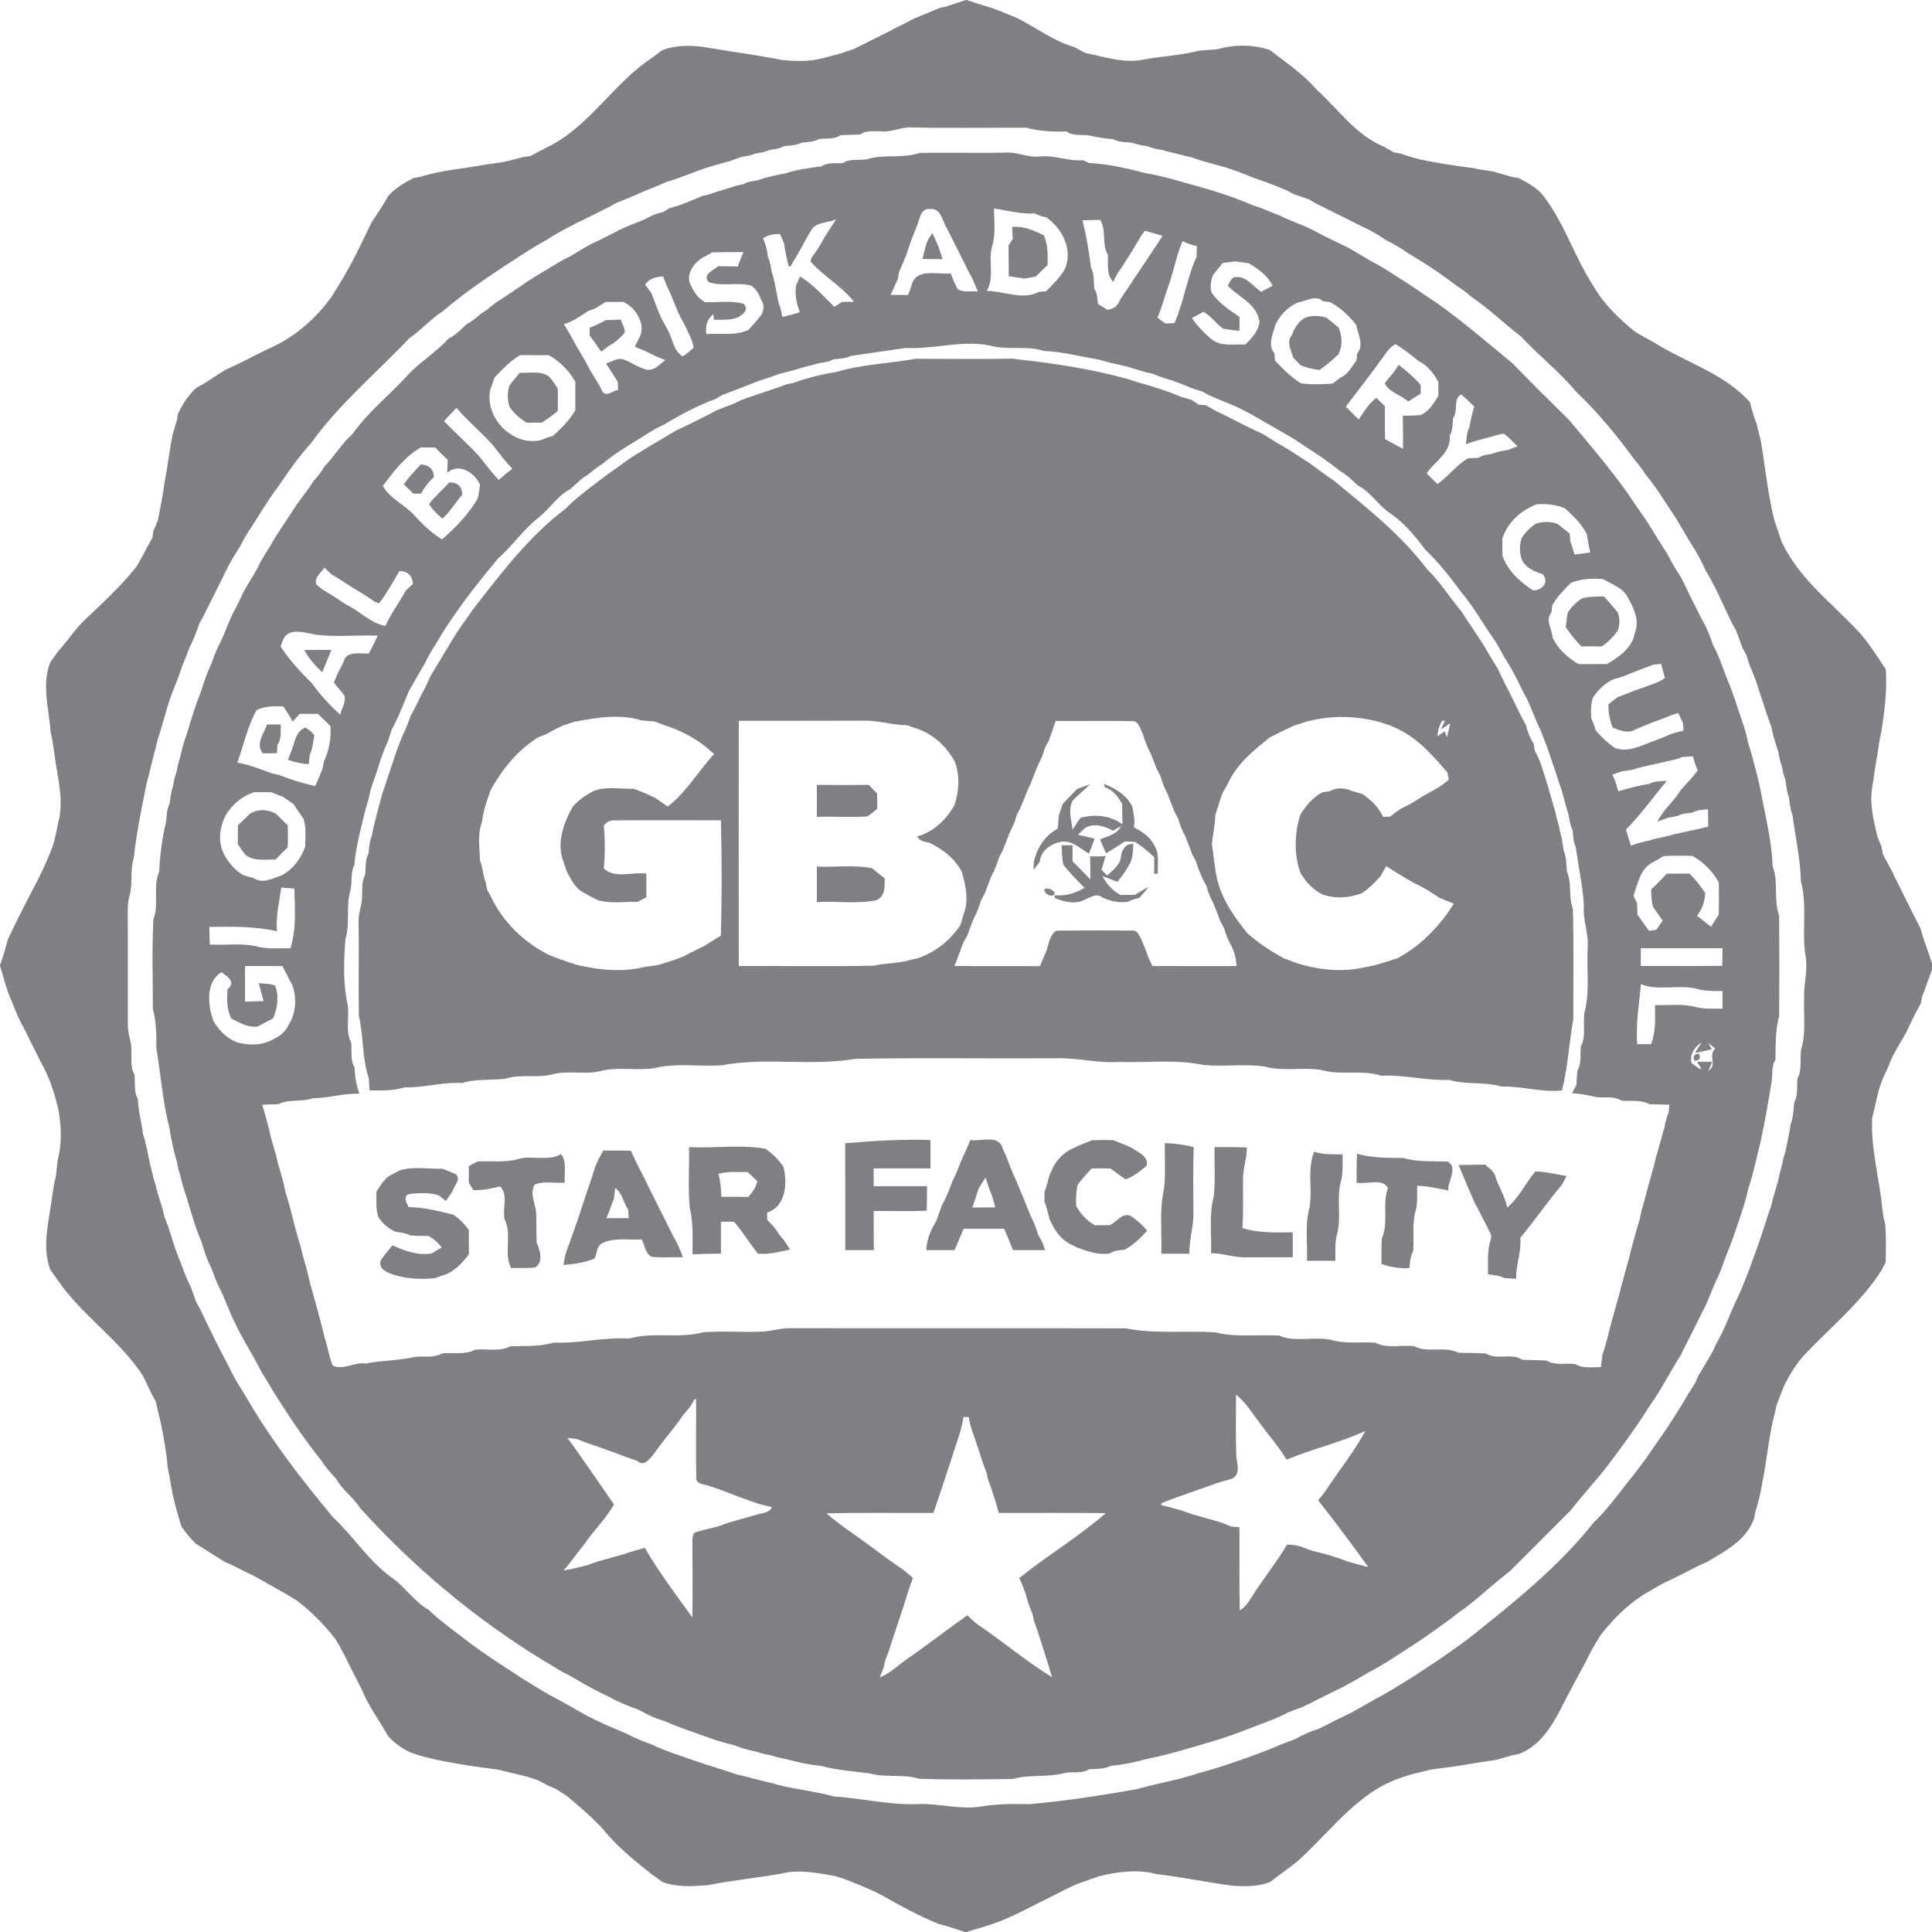 <?xml version="1.0" encoding="UTF-8" ?>
<!DOCTYPE svg PUBLIC "-//W3C//DTD SVG 1.1//EN" "http://www.w3.org/Graphics/SVG/1.1/DTD/svg11.dtd">
<svg width="544pt" height="544pt" viewBox="0 0 544 544" version="1.1" xmlns="http://www.w3.org/2000/svg">
<g id="#7e8083ff">
<path fill="#7e8083" opacity="1.00" d=" M 271.96 0.00 L 272.13 0.00 C 273.55 0.48 274.98 0.94 276.41 1.38 C 277.43 1.70 278.46 2.01 279.49 2.31 C 281.87 3.24 284.25 4.17 286.60 5.18 C 291.90 7.88 296.72 11.61 302.51 13.26 C 303.53 13.80 304.55 14.36 305.58 14.91 C 310.94 15.96 316.38 17.92 321.91 16.80 C 327.14 15.78 332.53 15.63 337.70 14.25 C 339.37 14.12 341.06 14.01 342.75 13.88 C 347.54 12.50 352.84 12.46 357.57 14.10 C 362.11 17.64 366.95 20.84 370.74 25.24 C 376.86 30.77 381.75 38.03 389.61 41.28 C 390.59 41.83 391.58 42.38 392.57 42.94 C 393.02 43.01 393.93 43.17 394.39 43.25 C 396.99 44.22 399.68 44.92 402.41 45.40 C 406.46 46.17 410.54 46.81 414.64 47.30 C 416.55 47.72 418.48 48.01 420.42 48.28 C 422.16 48.81 423.93 49.27 425.68 49.82 C 426.14 49.89 427.07 50.03 427.53 50.10 C 430.19 51.51 432.99 52.93 434.80 55.45 C 440.58 63.08 443.39 72.44 448.60 80.43 C 451.54 85.60 455.90 89.79 460.50 93.49 C 462.18 94.49 463.89 95.43 465.62 96.34 C 474.57 102.11 485.50 105.06 492.73 113.27 C 493.01 114.38 493.32 115.48 493.64 116.57 C 493.97 117.57 494.32 118.57 494.68 119.56 C 494.99 120.91 495.32 122.27 495.70 123.61 C 497.04 131.22 497.72 138.96 499.60 146.47 C 500.26 148.47 500.94 150.47 501.63 152.46 C 506.59 163.25 516.50 170.25 524.23 178.86 C 526.71 181.91 528.87 185.20 531.00 188.50 C 531.37 194.50 530.64 200.42 529.69 206.33 C 529.20 208.28 528.94 210.28 528.65 212.27 C 528.04 215.47 527.67 218.72 527.13 221.94 C 526.37 226.53 527.62 231.08 528.61 235.53 C 529.00 236.53 529.40 237.52 529.82 238.52 C 529.90 239.01 530.06 239.98 530.13 240.47 C 531.02 242.10 531.89 243.74 532.77 245.38 C 533.01 245.89 533.49 246.90 533.73 247.40 C 533.97 247.89 534.47 248.87 534.72 249.36 C 536.71 253.40 538.71 257.44 540.77 261.45 C 541.06 262.47 541.36 263.50 541.68 264.52 C 542.02 265.52 542.38 266.52 542.74 267.53 C 543.15 268.76 543.57 270.00 544.00 271.23 L 544.00 273.05 C 543.04 275.58 542.20 278.16 541.20 280.67 C 541.12 281.12 540.96 282.02 540.88 282.47 C 539.41 285.14 538.03 287.86 536.78 290.64 C 534.98 293.87 532.83 296.95 531.66 300.49 C 531.42 301.01 530.92 302.05 530.68 302.56 C 528.76 306.39 528.26 310.67 527.16 314.75 C 526.71 323.25 529.12 331.57 529.99 339.99 C 530.12 341.57 530.36 343.15 530.85 344.68 C 531.09 348.24 531.03 351.81 530.96 355.37 C 530.67 355.95 530.09 357.09 529.80 357.66 C 524.03 366.75 515.59 373.58 508.24 381.31 C 505.94 383.74 504.23 386.64 502.64 389.56 C 501.77 391.55 500.99 393.58 500.26 395.63 C 499.96 396.96 499.66 398.29 499.31 399.61 C 497.98 405.23 497.50 411.00 496.37 416.66 C 496.06 418.33 495.78 420.01 495.41 421.68 C 495.03 423.02 494.67 424.36 494.26 425.70 C 494.17 426.15 494.00 427.07 493.91 427.53 C 491.81 433.67 485.84 436.69 480.65 439.81 C 480.15 440.03 479.15 440.47 478.65 440.68 C 477.30 441.35 475.96 442.04 474.63 442.73 C 473.27 443.39 471.92 444.07 470.57 444.76 C 470.08 444.99 469.11 445.43 468.62 445.66 C 466.49 446.78 464.44 448.04 462.39 449.27 C 457.81 452.26 453.94 456.23 450.59 460.52 C 449.80 461.81 449.02 463.12 448.26 464.43 C 445.42 470.19 442.17 475.74 439.31 481.50 C 436.61 486.60 433.27 491.87 427.54 493.91 C 427.08 494.00 426.15 494.17 425.68 494.26 C 424.35 494.68 423.01 495.05 421.67 495.44 C 419.71 495.82 417.73 496.06 415.77 496.35 C 411.47 497.17 407.12 497.72 402.78 498.29 C 401.40 498.67 400.01 498.99 398.63 499.31 C 395.49 500.07 392.45 501.19 389.57 502.65 C 379.85 507.88 373.31 517.03 365.18 524.21 C 362.72 526.17 360.12 527.96 357.65 529.91 C 354.24 531.26 350.52 531.23 346.92 530.95 C 339.83 530.01 332.82 528.53 325.71 527.71 C 320.45 526.28 314.89 527.01 309.67 528.26 C 308.29 528.75 306.89 529.21 305.50 529.69 C 303.11 530.48 300.82 531.55 298.60 532.73 C 297.26 533.41 295.91 534.09 294.57 534.77 C 294.09 535.01 293.14 535.47 292.66 535.71 C 291.30 536.38 289.94 537.07 288.59 537.78 C 285.96 539.10 283.29 540.34 280.53 541.37 C 279.58 541.69 278.63 542.01 277.68 542.32 C 275.85 542.90 274.00 543.43 272.17 544.00 L 271.70 544.00 C 269.90 543.41 268.09 542.85 266.31 542.25 C 265.86 542.14 264.96 541.93 264.52 541.83 C 258.91 539.55 253.61 536.67 248.36 533.68 C 247.87 533.43 246.90 532.94 246.41 532.69 C 243.80 531.47 241.12 530.41 238.46 529.33 C 237.39 528.98 236.33 528.63 235.28 528.27 C 230.82 527.52 226.33 526.53 221.79 527.20 C 214.35 528.71 206.68 529.30 199.24 530.83 C 194.95 531.14 190.50 531.46 186.41 529.86 C 185.40 529.09 184.39 528.34 183.35 527.63 C 178.34 523.66 173.36 519.59 169.37 514.55 C 166.26 511.34 162.89 508.37 159.42 505.57 C 158.43 504.93 157.45 504.30 156.46 503.69 C 155.95 503.47 154.92 503.02 154.40 502.80 C 153.41 502.27 152.41 501.75 151.42 501.24 C 150.40 500.92 149.39 500.60 148.38 500.26 C 145.68 499.55 142.94 498.98 140.23 498.28 C 134.24 497.53 128.25 496.64 122.34 495.38 C 121.02 495.05 119.70 494.74 118.38 494.38 C 117.43 494.07 116.48 493.75 115.54 493.44 C 113.16 492.30 110.99 490.77 109.24 488.79 C 108.44 487.31 107.54 485.90 106.67 484.48 C 105.45 482.59 104.31 480.66 103.22 478.70 C 102.73 477.63 102.24 476.57 101.75 475.52 C 101.06 474.18 100.38 472.83 99.71 471.49 C 99.22 470.52 98.73 469.56 98.25 468.60 C 97.10 466.17 95.85 463.79 94.44 461.52 C 91.26 457.42 87.59 453.67 83.43 450.57 C 82.44 449.95 81.44 449.35 80.44 448.76 C 77.41 447.11 74.46 445.30 71.40 443.70 C 69.37 442.72 67.36 441.71 65.35 440.69 C 64.85 440.48 63.84 440.04 63.34 439.82 C 60.58 438.19 57.96 436.32 55.19 434.72 C 53.65 433.21 52.26 431.56 51.07 429.77 C 50.13 426.77 49.27 423.75 48.61 420.69 C 48.10 418.28 47.82 415.82 47.25 413.42 C 46.72 407.68 45.69 401.99 44.25 396.41 C 44.15 395.96 43.97 395.06 43.87 394.60 C 43.58 394.07 42.99 393.01 42.69 392.48 C 41.90 390.83 41.11 389.18 40.33 387.53 C 33.78 377.30 23.20 370.56 16.34 360.57 C 15.64 359.55 14.91 358.55 14.17 357.57 C 11.70 350.93 13.80 343.95 14.63 337.23 C 14.94 335.23 15.21 333.23 15.72 331.28 C 15.90 329.73 16.06 328.19 16.24 326.65 C 17.48 322.01 17.29 317.05 16.43 312.36 C 15.46 308.31 14.23 304.29 12.31 300.57 C 12.05 300.09 11.53 299.12 11.27 298.64 C 10.29 296.62 9.28 294.61 8.26 292.61 C 8.02 292.12 7.55 291.15 7.32 290.66 C 6.63 289.31 5.93 287.96 5.22 286.63 C 4.21 284.26 3.28 281.87 2.28 279.51 C 1.96 278.47 1.64 277.45 1.31 276.42 C 0.90 274.93 0.46 273.44 0.00 271.97 L 0.00 271.78 C 0.52 270.40 0.94 268.99 1.36 267.58 C 1.66 266.55 1.95 265.51 2.23 264.47 C 4.91 258.77 7.81 253.17 10.74 247.59 C 12.24 244.60 13.58 241.53 14.79 238.41 C 14.92 237.96 15.19 237.05 15.33 236.60 C 15.73 234.97 16.04 233.31 16.38 231.67 C 18.15 225.28 16.10 218.74 15.33 212.36 C 15.05 210.33 14.81 208.28 14.27 206.30 C 13.84 199.69 11.62 192.91 14.17 186.44 C 14.93 185.43 15.67 184.41 16.39 183.37 C 19.09 180.41 21.25 176.98 24.19 174.23 C 29.17 169.54 34.22 164.87 38.47 159.50 C 39.47 157.82 40.40 156.11 41.28 154.37 C 41.82 153.38 42.37 152.39 42.92 151.41 C 42.98 150.95 43.10 150.02 43.16 149.56 C 43.60 148.56 44.02 147.56 44.44 146.55 C 44.79 144.93 45.07 143.29 45.37 141.67 C 45.81 139.70 46.06 137.71 46.34 135.72 C 47.23 131.29 47.69 126.77 48.62 122.35 C 49.00 121.02 49.38 119.70 49.80 118.39 C 49.88 117.91 50.03 116.94 50.11 116.45 C 51.45 113.81 52.99 111.25 55.22 109.26 C 56.29 108.68 57.34 108.06 58.38 107.42 C 60.03 106.33 61.67 105.24 63.36 104.21 C 65.41 103.28 67.44 102.28 69.45 101.27 C 69.94 101.02 70.94 100.52 71.44 100.26 C 71.94 100.01 72.94 99.51 73.44 99.26 C 73.94 99.02 74.93 98.53 75.43 98.28 C 82.69 95.16 88.86 89.87 93.43 83.46 C 94.04 82.48 94.65 81.49 95.25 80.49 C 98.88 74.77 101.73 68.61 104.67 62.52 C 106.28 60.12 107.94 57.74 109.30 55.18 C 111.30 52.98 113.84 51.45 116.46 50.11 C 116.94 50.03 117.90 49.86 118.38 49.78 C 124.34 47.89 130.61 47.51 136.72 46.34 C 138.69 46.07 140.68 45.83 142.63 45.42 C 144.17 45.04 145.71 44.66 147.25 44.24 C 147.78 44.16 148.86 43.99 149.40 43.91 C 151.05 43.00 152.73 42.13 154.42 41.29 C 166.04 35.49 172.70 23.49 183.40 16.42 C 184.42 15.69 185.42 14.93 186.40 14.15 C 190.61 12.55 195.22 12.70 199.58 13.46 C 206.44 14.66 213.38 15.51 220.20 16.90 C 223.99 17.26 227.87 17.40 231.59 16.40 C 232.93 16.06 234.27 15.73 235.60 15.37 C 236.06 15.23 236.96 14.95 237.41 14.81 C 238.42 14.46 239.43 14.12 240.44 13.78 C 244.76 11.64 249.09 9.50 253.37 7.29 C 254.71 6.61 256.05 5.92 257.38 5.23 C 259.77 4.23 262.18 3.29 264.55 2.22 C 265.00 2.13 265.90 1.94 266.35 1.85 C 268.22 1.21 270.10 0.64 271.96 0.00 M 247.97 36.97 C 246.05 37.03 243.91 36.57 242.27 37.87 C 240.40 37.96 238.53 37.98 236.66 38.06 C 234.88 39.33 232.64 38.91 230.61 39.15 C 229.09 40.03 227.30 39.97 225.61 40.20 C 224.07 41.02 222.31 40.96 220.63 41.16 C 219.45 41.97 217.99 41.97 216.64 42.24 C 215.37 42.83 213.99 43.00 212.63 43.25 C 211.37 43.82 209.99 44.00 208.64 44.22 C 207.62 44.60 206.60 44.98 205.58 45.33 C 202.90 46.08 200.21 46.80 197.58 47.69 C 195.23 48.56 192.90 49.47 190.54 50.32 C 189.55 50.65 188.55 50.96 187.55 51.26 C 185.23 52.36 182.82 53.22 180.48 54.23 C 178.17 55.34 175.76 56.21 173.41 57.20 C 172.92 57.47 171.96 58.02 171.47 58.29 C 170.97 58.54 169.97 59.03 169.47 59.28 C 168.96 59.53 167.96 60.03 167.46 60.29 C 166.97 60.53 165.97 61.03 165.47 61.28 C 161.41 63.22 157.41 65.28 153.63 67.71 C 151.91 68.63 150.24 69.66 148.58 70.68 C 140.37 76.00 132.08 81.27 124.65 87.66 C 121.24 89.82 118.59 92.96 115.25 95.24 C 106.01 105.00 95.53 113.72 87.67 124.66 C 84.33 128.36 81.41 132.43 78.65 136.58 C 76.72 139.12 74.97 141.79 73.28 144.49 C 72.45 145.87 71.54 147.19 70.69 148.55 C 69.58 150.17 68.60 151.88 67.72 153.63 C 66.31 155.92 64.83 158.17 63.69 160.61 C 62.58 162.91 61.43 165.19 60.29 167.47 C 60.04 167.96 59.55 168.96 59.30 169.46 C 59.05 169.96 58.54 170.95 58.29 171.45 C 58.04 171.96 57.55 172.96 57.31 173.46 C 57.04 173.95 56.49 174.91 56.22 175.39 C 55.36 177.80 54.46 180.21 53.29 182.50 C 52.68 184.19 52.03 185.87 51.31 187.52 C 50.99 188.49 50.66 189.47 50.32 190.44 C 49.63 192.13 48.98 193.85 48.29 195.55 C 47.98 196.55 47.64 197.55 47.29 198.55 C 46.27 201.87 45.41 205.24 44.32 208.55 C 44.00 209.88 43.69 211.22 43.30 212.55 C 42.63 215.22 42.02 217.90 41.28 220.55 C 39.87 227.54 38.42 234.52 37.67 241.61 C 36.53 245.08 37.50 248.81 36.44 252.29 C 36.02 253.82 35.96 255.41 35.97 256.99 C 36.05 267.66 35.96 278.33 36.01 289.00 C 36.02 291.38 37.14 293.60 37.00 295.99 C 37.10 298.21 36.66 300.61 37.88 302.63 C 38.11 304.92 37.65 307.40 38.82 309.51 C 38.93 312.85 39.89 316.07 40.28 319.38 C 41.40 322.65 41.76 326.12 42.68 329.45 C 43.00 330.80 43.31 332.16 43.76 333.49 C 43.88 333.98 44.13 334.96 44.25 335.45 C 44.81 337.11 45.23 338.81 45.80 340.48 C 45.91 340.96 46.12 341.94 46.23 342.42 C 46.63 343.42 47.01 344.43 47.37 345.45 C 47.71 346.44 48.04 347.45 48.35 348.46 C 48.69 349.46 49.01 350.48 49.31 351.50 C 49.96 353.21 50.60 354.92 51.29 356.61 C 52.00 358.58 52.75 360.54 53.73 362.39 C 54.22 363.80 54.73 365.20 55.23 366.61 C 55.50 367.09 56.04 368.05 56.31 368.53 C 58.88 373.92 61.48 379.30 64.31 384.56 C 65.57 387.27 67.09 389.84 68.72 392.35 C 75.82 404.81 84.60 416.23 93.76 427.22 C 99.47 432.54 103.66 439.33 110.00 444.00 C 113.97 446.63 116.51 450.93 120.68 453.28 C 123.77 456.24 127.24 458.76 130.65 461.33 C 135.71 465.35 141.21 468.78 146.61 472.31 C 147.86 473.14 149.14 473.92 150.43 474.70 C 152.50 475.90 154.52 477.20 156.66 478.29 C 159.71 479.86 162.62 481.71 165.67 483.31 C 166.16 483.55 167.14 484.03 167.64 484.27 C 170.57 485.75 173.63 486.96 176.65 488.25 C 178.87 489.48 181.24 490.38 183.63 491.25 C 185.52 492.20 187.51 492.93 189.51 493.67 C 190.50 493.98 191.49 494.32 192.47 494.69 C 196.45 496.11 200.48 497.40 204.51 498.65 C 205.55 498.97 206.58 499.32 207.61 499.69 C 208.93 499.96 210.26 500.23 211.55 500.67 C 214.22 501.35 216.92 501.91 219.56 502.69 C 224.55 503.93 229.75 504.41 234.67 505.81 C 242.79 506.33 250.75 508.39 258.94 507.97 C 264.64 507.82 270.26 509.58 275.97 508.70 C 280.62 507.91 285.34 507.90 290.04 508.00 C 300.19 507.06 310.30 505.54 320.36 503.72 C 326.00 502.10 331.84 501.21 337.40 499.29 C 343.21 497.77 348.89 495.79 354.52 493.69 C 356.51 492.89 358.52 492.15 360.48 491.28 C 361.84 490.78 363.20 490.26 364.56 489.74 C 366.76 488.50 369.08 487.47 371.49 486.72 C 373.11 485.90 374.73 485.09 376.35 484.26 C 377.69 483.61 379.03 482.95 380.37 482.30 C 383.40 480.70 386.29 478.84 389.35 477.28 C 391.05 476.34 392.71 475.31 394.37 474.29 C 395.77 473.45 397.12 472.54 398.53 471.70 C 399.52 471.02 400.53 470.36 401.55 469.71 C 402.54 469.03 403.54 468.37 404.56 467.73 C 408.91 464.72 413.29 461.72 417.34 458.31 C 428.57 449.36 439.71 440.02 448.72 428.73 C 452.29 425.28 455.29 421.28 458.31 417.36 C 462.51 412.38 466.02 406.89 469.74 401.57 C 470.37 400.54 471.02 399.52 471.69 398.51 C 472.53 397.11 473.46 395.76 474.28 394.35 C 475.23 392.64 476.32 391.03 477.34 389.38 C 477.56 388.87 477.99 387.85 478.21 387.34 C 479.62 385.04 481.05 382.74 482.33 380.36 C 482.56 379.86 483.01 378.87 483.24 378.38 C 483.73 377.44 484.23 376.51 484.74 375.58 C 486.21 372.64 487.31 369.53 488.70 366.55 C 489.86 364.28 490.77 361.90 491.73 359.55 C 492.27 358.17 492.80 356.78 493.29 355.38 C 493.77 354.10 494.20 352.81 494.70 351.54 C 496.15 347.54 497.32 343.44 498.75 339.44 C 498.86 338.94 499.10 337.95 499.22 337.45 C 499.77 335.79 500.16 334.09 500.69 332.43 C 500.97 331.08 501.26 329.73 501.67 328.42 C 501.94 327.07 502.20 325.71 502.69 324.42 C 503.23 321.75 503.85 319.09 504.26 316.39 C 504.94 314.51 505.00 312.49 505.18 310.52 C 506.34 308.41 505.88 305.93 506.13 303.63 C 507.61 301.03 506.58 297.93 507.26 295.14 C 508.56 290.55 507.81 285.74 507.98 281.04 C 507.84 277.05 509.12 273.09 508.39 269.13 C 507.29 262.16 508.94 255.00 507.08 248.14 C 506.96 241.90 505.53 235.80 504.74 229.62 C 504.14 228.01 503.97 226.29 503.73 224.60 C 503.14 223.01 502.98 221.31 502.74 219.64 C 502.19 218.35 501.96 216.97 501.70 215.61 C 501.18 214.32 500.95 212.95 500.70 211.61 C 499.89 209.29 499.23 206.94 498.72 204.55 C 498.34 203.55 497.99 202.55 497.65 201.55 C 497.30 200.55 496.97 199.55 496.67 198.55 C 496.31 197.55 495.97 196.55 495.66 195.55 C 495.31 194.54 494.99 193.52 494.70 192.51 C 494.06 190.79 493.42 189.08 492.68 187.40 C 492.34 186.43 492.03 185.45 491.74 184.47 C 491.47 183.97 490.93 182.96 490.65 182.46 C 490.02 180.77 489.42 179.07 488.77 177.39 C 488.50 176.91 487.96 175.95 487.69 175.48 C 485.24 170.51 483.16 165.36 480.26 160.63 C 480.03 160.13 479.56 159.13 479.33 158.63 C 478.15 156.19 476.69 153.91 475.27 151.62 C 474.30 149.92 473.26 148.26 472.29 146.56 C 471.67 145.54 471.01 144.55 470.35 143.58 C 468.12 140.20 466.00 136.73 463.37 133.64 C 462.52 132.19 461.45 130.89 460.38 129.61 C 455.34 122.73 449.92 116.11 443.73 110.23 C 439.04 104.57 433.20 100.08 428.22 94.70 C 423.52 91.11 419.27 86.94 414.36 83.62 C 413.10 82.54 411.82 81.49 410.40 80.64 C 408.09 78.95 405.81 77.24 403.43 75.66 C 402.44 74.99 401.44 74.34 400.43 73.72 C 399.11 72.91 397.80 72.11 396.49 71.29 C 394.53 69.97 392.54 68.70 390.40 67.70 C 388.20 66.14 385.84 64.81 383.38 63.71 C 381.76 62.90 380.15 62.10 378.55 61.27 C 376.53 60.30 374.52 59.30 372.53 58.28 C 372.03 58.03 371.02 57.55 370.52 57.30 C 370.04 57.02 369.08 56.45 368.61 56.16 C 367.21 55.66 365.81 55.16 364.40 54.72 C 363.91 54.46 362.92 53.93 362.42 53.67 C 360.46 52.80 358.45 52.05 356.45 51.27 C 353.73 50.38 351.06 49.34 348.41 48.26 C 347.40 47.93 346.40 47.59 345.41 47.23 C 342.08 46.25 338.67 45.51 335.42 44.27 C 334.06 43.97 332.71 43.68 331.39 43.30 C 330.05 42.99 328.71 42.68 327.41 42.27 C 326.03 42.02 324.64 41.84 323.37 41.23 C 321.81 41.00 320.26 40.76 318.79 40.19 C 316.95 39.98 315.02 40.11 313.36 39.17 C 311.23 39.02 309.13 38.70 307.05 38.22 C 304.81 37.74 302.28 38.48 300.31 37.02 C 296.51 37.12 292.73 37.00 289.06 35.96 C 278.39 35.92 267.71 36.13 257.03 35.89 C 253.93 35.61 251.08 37.34 247.97 36.97 Z" />
<path fill="#7e8083" opacity="1.00" d=" M 244.05 44.85 C 248.89 43.33 254.06 44.72 258.89 43.07 C 266.93 42.89 274.98 43.17 283.03 42.97 C 286.40 42.69 289.52 44.50 292.91 44.05 C 296.99 43.65 300.83 45.48 304.93 45.10 C 305.37 45.30 306.25 45.71 306.69 45.91 C 312.08 46.17 317.42 47.39 322.61 48.77 C 326.67 49.43 330.62 50.57 334.56 51.71 C 336.89 52.36 339.22 53.00 341.53 53.70 C 342.54 54.01 343.55 54.35 344.56 54.70 C 345.55 55.02 346.53 55.35 347.52 55.70 C 349.22 56.33 350.91 57.00 352.58 57.73 C 353.54 58.04 354.50 58.38 355.46 58.73 C 357.09 59.44 358.76 60.06 360.42 60.73 C 363.36 62.23 366.54 63.19 369.49 64.69 C 369.98 64.95 370.97 65.47 371.47 65.73 C 371.96 65.98 372.95 66.48 373.44 66.74 C 375.17 67.58 376.89 68.44 378.64 69.25 C 381.33 70.58 383.81 72.27 386.43 73.74 C 388.18 74.62 389.87 75.63 391.52 76.71 C 392.86 77.56 394.18 78.46 395.55 79.28 C 398.62 81.22 401.55 83.38 404.61 85.34 C 411.98 90.58 418.83 96.49 425.79 102.23 C 431.06 107.63 436.40 112.96 441.79 118.24 C 447.58 125.15 453.46 132.00 458.66 139.39 C 460.59 142.47 462.87 145.31 464.74 148.43 C 465.54 149.81 466.44 151.14 467.28 152.50 C 468.10 153.78 468.90 155.07 469.71 156.37 C 470.73 158.54 472.02 160.55 473.33 162.55 C 474.31 164.56 475.30 166.56 476.28 168.57 C 476.53 169.07 477.03 170.05 477.28 170.55 C 477.53 171.05 478.03 172.05 478.28 172.55 C 478.53 173.05 479.03 174.05 479.28 174.55 C 479.54 175.04 480.07 176.01 480.34 176.50 C 481.10 178.13 481.77 179.79 482.27 181.52 C 482.54 182.02 483.07 183.02 483.33 183.52 C 484.05 185.16 484.69 186.84 485.30 188.53 C 485.94 190.23 486.58 191.93 487.30 193.61 C 487.66 194.55 488.01 195.51 488.34 196.47 C 488.68 197.46 489.01 198.45 489.33 199.45 C 489.68 200.45 490.01 201.45 490.33 202.45 C 490.68 203.45 491.01 204.45 491.34 205.45 C 491.70 206.77 491.99 208.09 492.31 209.42 C 493.05 211.75 493.68 214.12 494.30 216.48 C 495.10 219.43 495.73 222.42 496.29 225.42 C 497.50 231.55 498.92 237.72 499.14 243.99 C 500.85 248.43 499.33 253.36 500.96 257.88 C 501.04 267.27 501.04 276.68 500.96 286.07 C 499.85 290.09 500.01 294.25 499.91 298.38 C 498.80 300.10 499.13 302.19 498.90 304.12 C 497.99 309.95 496.95 315.77 495.72 321.55 C 494.62 325.88 493.75 330.28 492.33 334.53 C 491.79 336.89 491.13 339.23 490.36 341.52 C 490.03 342.53 489.69 343.53 489.34 344.53 C 489.02 345.53 488.69 346.53 488.35 347.52 C 488.01 348.48 487.66 349.44 487.30 350.40 C 486.59 352.07 485.96 353.76 485.33 355.47 C 484.76 357.17 484.10 358.84 483.28 360.45 C 482.23 362.76 481.36 365.15 480.32 367.47 C 479.78 368.52 479.24 369.57 478.73 370.63 C 478.05 371.96 477.38 373.29 476.73 374.64 C 475.91 376.24 475.11 377.85 474.29 379.45 C 474.05 379.95 473.59 380.93 473.35 381.42 C 470.36 386.09 467.88 391.06 464.69 395.59 C 464.02 396.59 463.37 397.60 462.74 398.62 C 459.55 403.42 456.16 408.07 452.69 412.66 C 449.36 416.98 445.61 420.94 442.28 425.26 C 436.62 430.94 430.93 436.61 425.26 442.29 C 420.94 445.61 416.97 449.35 412.66 452.69 C 411.25 453.60 409.93 454.62 408.64 455.68 C 405.34 458.09 402.02 460.46 398.63 462.74 C 397.61 463.37 396.60 464.02 395.61 464.69 C 392.34 466.78 389.14 469.00 385.66 470.73 C 382.68 472.45 379.76 474.27 376.65 475.74 C 376.15 475.99 375.15 476.47 374.65 476.72 C 374.14 476.97 373.14 477.47 372.64 477.72 C 372.14 477.97 371.14 478.47 370.64 478.72 C 370.15 478.97 369.16 479.48 368.66 479.73 C 368.14 479.98 367.09 480.48 366.57 480.73 C 365.18 481.20 363.81 481.73 362.45 482.26 C 360.21 483.51 357.80 484.41 355.41 485.31 C 354.18 485.80 352.93 486.24 351.70 486.74 C 350.29 487.27 348.88 487.81 347.47 488.33 C 346.48 488.68 345.50 489.02 344.51 489.34 C 341.20 490.43 337.85 491.36 334.51 492.34 C 330.60 493.56 326.62 494.51 322.61 495.33 C 319.36 496.30 316.00 496.87 312.64 497.26 C 310.79 498.23 308.66 497.99 306.65 498.19 C 304.61 499.46 302.15 498.81 299.91 499.19 C 295.07 500.58 289.96 499.53 285.11 500.92 C 276.38 501.04 267.61 501.13 258.89 500.87 C 254.31 499.43 249.45 500.63 244.87 499.35 C 240.36 498.75 235.74 498.47 231.37 497.27 C 227.99 496.92 224.65 496.23 221.38 495.32 C 220.02 495.05 218.65 494.81 217.36 494.33 C 216.01 494.05 214.66 493.80 213.37 493.34 C 212.06 493.03 210.75 492.75 209.46 492.39 C 208.44 492.04 207.43 491.69 206.43 491.32 C 201.60 490.23 197.03 488.31 192.36 486.73 C 190.66 486.08 188.97 485.44 187.31 484.71 C 186.37 484.36 185.42 484.03 184.47 483.72 C 183.94 483.48 182.88 483.00 182.35 482.76 C 181.41 482.25 180.47 481.76 179.53 481.28 C 177.40 480.60 175.35 479.71 173.33 478.75 C 172.00 478.05 170.67 477.38 169.33 476.73 C 168.41 476.26 167.49 475.79 166.58 475.34 C 163.81 473.84 161.16 472.12 158.32 470.75 C 156.38 469.63 154.52 468.38 152.56 467.29 C 133.55 455.58 116.29 441.14 101.35 424.57 C 99.48 421.54 96.35 419.54 94.65 416.40 C 93.21 414.83 91.72 413.28 90.64 411.44 C 85.52 405.13 81.05 398.32 76.72 391.44 C 75.80 389.73 74.72 388.11 73.70 386.45 C 71.39 381.76 68.44 377.42 66.25 372.66 C 64.52 369.35 63.43 365.76 61.69 362.45 C 60.91 360.84 60.27 359.18 59.68 357.49 C 58.90 355.88 58.19 354.23 57.63 352.54 C 57.30 351.54 56.99 350.55 56.69 349.55 C 55.01 345.65 53.85 341.57 52.67 337.50 C 51.84 335.24 51.22 332.91 50.65 330.57 C 50.20 329.27 49.95 327.92 49.68 326.58 C 48.75 323.65 48.21 320.62 47.71 317.59 C 45.79 310.21 45.27 302.54 44.02 295.04 C 44.09 291.33 43.97 287.63 43.04 284.03 C 43.06 275.66 42.74 267.25 43.20 258.91 C 44.84 254.51 42.98 249.61 44.85 245.34 C 45.01 240.65 45.68 235.93 46.78 231.39 C 46.97 229.69 46.90 227.91 47.74 226.36 C 47.98 224.69 48.16 223.01 48.69 221.40 C 48.95 220.05 49.18 218.68 49.70 217.39 C 49.97 216.05 50.21 214.70 50.67 213.42 C 50.99 212.09 51.30 210.76 51.66 209.44 C 51.98 208.43 52.33 207.43 52.69 206.45 C 53.83 202.38 55.14 198.36 56.70 194.44 C 57.00 193.45 57.32 192.46 57.65 191.48 C 58.24 189.78 58.93 188.12 59.68 186.49 C 60.23 184.79 60.89 183.13 61.72 181.54 C 63.23 178.62 64.19 175.45 65.67 172.52 C 65.93 172.03 66.44 171.06 66.70 170.58 C 67.35 169.23 68.02 167.90 68.67 166.55 C 70.11 163.76 72.04 161.24 73.27 158.34 C 74.21 156.66 75.29 155.07 76.27 153.42 C 78.39 149.60 81.04 146.12 83.31 142.39 C 85.01 140.05 86.79 137.77 88.37 135.35 C 89.48 134.10 90.55 132.82 91.35 131.34 C 94.21 128.46 96.21 124.86 99.29 122.17 C 103.50 116.18 109.27 111.57 114.24 106.24 C 117.83 102.11 122.68 99.41 126.31 95.31 C 128.29 94.42 129.76 92.79 131.33 91.34 C 132.82 90.57 134.11 89.48 135.36 88.37 C 136.81 87.52 138.11 86.46 139.38 85.36 C 140.41 84.72 141.42 84.05 142.42 83.37 C 143.44 82.73 144.43 82.05 145.42 81.37 C 146.43 80.72 147.42 80.03 148.40 79.33 C 149.78 78.49 151.13 77.57 152.53 76.75 C 154.51 75.66 156.38 74.38 158.35 73.28 C 161.22 71.98 163.76 70.11 166.54 68.66 C 167.04 68.43 168.04 67.96 168.54 67.73 C 169.87 67.04 171.21 66.37 172.56 65.71 C 173.05 65.45 174.02 64.93 174.51 64.68 C 176.80 63.60 179.18 62.74 181.52 61.77 C 183.09 60.89 184.73 60.10 186.52 59.78 C 187.01 59.50 188.01 58.93 188.50 58.65 C 189.48 58.33 190.46 58.03 191.46 57.75 C 193.54 56.91 195.63 56.11 197.68 55.19 C 198.12 55.10 199.00 54.91 199.43 54.81 C 202.08 53.82 204.82 53.15 207.50 52.24 C 207.96 52.14 208.89 51.94 209.36 51.84 C 210.58 51.11 212.01 51.02 213.38 50.76 C 215.97 49.82 218.68 49.27 221.39 48.76 C 224.59 47.69 227.99 47.27 231.33 46.84 C 233.12 45.63 235.32 46.10 237.34 45.91 C 239.34 44.55 241.82 45.25 244.05 44.85 M 258.27 63.41 C 257.56 65.09 256.92 66.81 256.27 68.52 C 255.96 69.51 255.65 70.49 255.31 71.47 C 254.61 73.19 253.92 74.92 253.13 76.61 C 253.06 77.09 252.91 78.05 252.83 78.53 C 252.12 80.02 251.47 81.53 250.77 83.03 C 252.42 83.03 254.06 83.04 255.72 83.05 C 255.95 82.40 256.41 81.11 256.64 80.47 C 257.72 75.34 263.97 77.35 267.69 77.00 C 268.30 78.52 268.84 80.07 269.73 81.46 C 271.41 82.43 273.50 81.85 275.35 82.09 C 274.85 80.86 274.31 79.64 273.80 78.42 C 273.53 77.93 272.99 76.96 272.73 76.47 C 272.48 75.97 271.99 74.97 271.74 74.47 C 271.49 73.97 270.99 72.97 270.73 72.47 C 270.48 71.97 269.98 70.97 269.73 70.47 C 269.48 69.97 268.97 68.97 268.72 68.47 C 268.47 67.97 267.97 66.96 267.72 66.46 C 267.46 65.96 266.96 64.97 266.71 64.47 C 265.41 62.49 265.06 58.66 262.01 58.85 C 259.30 58.43 258.96 61.56 258.27 63.41 M 279.88 58.72 C 279.88 62.23 280.44 65.84 279.38 69.27 C 278.12 73.41 280.17 78.04 277.83 81.91 C 282.70 81.91 287.94 84.67 292.57 82.16 C 293.07 82.12 294.06 82.05 294.55 82.01 C 296.52 80.03 298.57 78.08 299.91 75.60 C 302.12 70.09 299.10 64.44 294.62 61.18 C 293.47 60.99 292.38 60.63 291.34 60.10 C 287.44 60.34 283.70 59.28 279.88 58.72 M 304.77 62.05 C 305.95 66.41 306.60 70.89 307.20 75.36 C 308.19 77.19 307.93 79.32 308.11 81.31 C 309.05 82.55 308.96 84.13 309.14 85.59 C 309.80 85.99 311.11 86.80 311.77 87.20 C 313.53 87.09 314.81 86.11 315.34 84.44 C 316.02 83.44 316.70 82.45 317.36 81.44 C 318.04 80.45 318.71 79.45 319.35 78.44 C 320.03 77.45 320.71 76.45 321.35 75.44 C 322.04 74.45 322.71 73.45 323.36 72.43 C 324.04 71.44 324.73 70.45 325.38 69.43 C 326.06 68.43 326.73 67.41 327.38 66.38 C 325.69 65.97 324.05 65.39 322.36 64.98 C 321.69 65.78 321.12 66.64 320.64 67.56 C 319.85 68.87 319.05 70.18 318.26 71.49 C 317.42 72.88 316.51 74.22 315.64 75.58 C 314.77 76.76 314.00 78.01 313.49 79.39 C 311.44 77.29 312.08 74.34 311.95 71.70 C 310.13 68.75 311.65 64.92 309.77 61.89 C 308.10 61.94 306.43 62.00 304.77 62.05 M 228.62 64.48 C 227.60 66.17 226.60 67.88 225.71 69.64 C 224.73 71.45 223.62 73.17 222.63 74.96 L 222.11 75.05 C 221.55 72.93 221.03 70.80 220.81 68.61 C 220.52 67.93 219.93 66.56 219.63 65.88 C 217.92 65.87 216.23 66.10 214.83 67.16 C 215.63 68.79 216.03 70.55 216.22 72.35 C 216.87 73.60 217.00 75.01 217.26 76.37 C 218.23 79.29 218.61 82.36 219.24 85.36 C 219.76 86.60 220.10 87.89 220.25 89.24 C 221.93 88.91 223.58 88.44 225.21 87.89 C 224.27 85.54 223.83 83.06 224.09 80.53 C 224.38 79.86 224.98 78.51 225.27 77.84 C 229.01 80.07 231.83 83.42 234.94 86.40 C 235.48 86.05 236.55 85.35 237.09 85.00 C 237.93 85.00 239.62 85.00 240.46 84.99 C 237.00 80.49 231.83 77.84 228.19 73.56 C 228.29 73.30 228.47 72.77 228.56 72.50 C 229.73 70.92 230.84 69.30 231.74 67.54 C 232.90 65.55 234.22 63.65 235.48 61.72 C 233.28 62.80 230.25 62.39 228.62 64.48 M 333.01 67.89 C 331.33 71.63 330.64 75.69 329.32 79.56 C 328.99 80.57 328.65 81.57 328.30 82.57 C 327.98 83.58 327.65 84.60 327.32 85.61 C 326.91 86.90 326.45 88.19 325.92 89.44 C 326.65 89.99 327.38 90.54 328.11 91.10 C 328.76 91.07 330.05 91.00 330.69 90.97 C 330.95 90.34 331.46 89.09 331.72 88.46 C 332.03 87.43 332.37 86.42 332.73 85.41 C 333.36 83.08 334.00 80.76 334.70 78.46 C 335.00 77.44 335.32 76.42 335.66 75.41 C 336.03 74.37 336.45 73.35 336.92 72.35 C 336.95 71.32 336.99 70.29 337.01 69.27 C 335.62 68.98 334.27 68.56 333.01 67.89 M 200.57 71.05 C 200.04 71.34 198.97 71.93 198.44 72.22 C 195.62 73.60 192.75 77.29 194.57 80.45 C 195.44 82.33 196.62 84.03 198.46 85.06 C 202.10 85.24 205.90 84.53 209.44 85.55 C 211.04 87.29 209.00 88.71 207.56 89.47 C 205.46 90.19 203.22 90.01 201.04 90.04 L 200.86 88.46 C 199.12 89.84 198.51 91.90 198.89 94.05 C 202.84 93.80 207.00 94.61 210.73 92.91 C 212.05 91.48 213.35 90.02 214.53 88.47 C 215.06 87.18 215.25 85.75 214.38 84.55 C 213.76 82.94 212.99 81.38 211.50 80.42 C 207.58 79.36 203.36 80.76 199.53 79.44 C 197.73 77.18 200.85 76.16 202.25 74.95 C 204.07 74.98 205.90 75.00 207.72 75.04 C 208.23 73.67 208.79 72.32 209.32 70.96 C 206.40 71.01 203.48 70.99 200.57 71.05 M 344.30 74.04 C 343.33 75.19 342.38 76.36 341.47 77.55 C 341.02 79.14 340.53 80.92 341.23 82.51 C 343.23 85.37 346.19 87.31 349.03 89.24 C 349.01 90.55 348.99 91.85 348.98 93.16 C 347.46 93.00 345.93 92.84 344.43 92.55 C 342.42 91.12 341.01 88.99 338.85 87.78 C 338.04 88.23 336.42 89.13 335.61 89.57 C 337.23 91.88 339.18 93.96 341.39 95.71 C 344.09 97.64 347.52 96.83 350.61 97.02 C 352.47 95.25 354.30 93.31 354.65 90.64 C 353.92 85.55 348.89 83.75 345.69 80.46 C 346.29 79.51 346.67 77.94 348.09 78.02 C 351.07 77.77 352.86 80.73 355.13 82.16 C 355.93 81.74 357.52 80.90 358.32 80.47 C 356.94 77.56 354.28 75.68 351.58 74.12 C 350.32 73.96 349.07 73.78 347.82 73.59 C 346.65 73.76 345.47 73.91 344.30 74.04 M 181.66 80.16 C 182.09 80.74 182.96 81.90 183.39 82.48 C 184.28 84.87 185.19 87.26 186.21 89.60 C 186.48 90.08 187.01 91.05 187.28 91.53 C 187.54 92.02 188.06 93.01 188.33 93.50 C 189.47 95.87 189.76 98.93 192.25 100.36 C 193.35 99.62 194.37 98.79 195.31 97.87 C 194.96 95.57 193.69 93.53 192.76 91.42 C 192.49 90.94 191.95 89.97 191.68 89.49 C 190.20 86.55 189.24 83.37 187.73 80.44 C 187.48 79.78 186.96 78.48 186.70 77.83 C 184.76 77.93 182.77 78.42 181.66 80.16 M 365.42 85.18 C 362.62 86.43 360.46 88.67 359.13 91.41 C 358.46 94.00 356.81 97.16 358.88 99.53 C 358.91 100.03 358.97 101.03 359.00 101.54 C 361.29 103.89 363.57 106.31 366.45 107.97 C 369.38 108.28 372.31 108.26 375.25 108.01 C 375.95 107.45 376.66 106.90 377.38 106.35 C 379.58 105.45 380.62 103.25 381.96 101.46 C 382.01 100.97 382.11 100.00 382.16 99.51 C 384.20 97.11 382.30 94.07 381.86 91.45 C 379.79 88.92 377.44 86.60 374.52 85.07 C 374.03 85.02 373.04 84.90 372.55 84.84 C 370.44 82.87 367.76 84.84 365.42 85.18 M 170.54 85.03 C 169.58 85.63 168.62 86.22 167.66 86.80 C 167.14 87.01 166.10 87.42 165.58 87.62 C 163.39 88.97 161.30 90.57 158.79 91.26 C 159.66 92.67 160.50 94.09 161.27 95.56 C 162.51 97.95 164.03 100.18 165.28 102.56 C 166.29 104.58 167.50 106.47 168.69 108.38 C 168.96 108.89 169.48 109.92 169.74 110.43 C 171.00 111.68 172.62 109.99 174.02 109.79 C 174.00 109.22 173.97 108.09 173.96 107.52 C 172.86 105.78 171.73 104.07 170.64 102.33 C 172.08 101.92 173.42 100.98 174.96 101.03 C 177.43 101.72 179.49 103.42 181.97 104.08 C 184.21 104.51 185.77 102.62 187.32 101.37 C 185.67 100.78 184.06 100.08 182.52 99.24 C 181.26 98.68 180.00 98.12 178.73 97.61 C 178.99 97.10 179.51 96.10 179.77 95.60 C 180.96 93.59 180.94 91.44 179.86 89.39 C 178.97 87.41 177.44 85.96 175.52 85.00 C 173.86 85.01 172.20 85.02 170.54 85.03 M 254.99 97.97 C 249.88 98.75 244.74 99.45 239.62 100.21 C 238.06 100.99 236.31 100.99 234.63 101.19 C 233.41 101.92 231.98 102.02 230.62 102.27 C 229.29 102.67 227.93 102.99 226.58 103.31 C 224.26 104.04 221.91 104.67 219.56 105.25 C 218.57 105.62 217.57 105.97 216.58 106.31 C 215.57 106.65 214.56 106.97 213.55 107.27 C 211.85 107.96 210.14 108.61 208.44 109.29 C 206.76 109.94 205.07 110.56 203.39 111.22 C 202.92 111.50 201.97 112.05 201.49 112.33 C 196.26 114.23 191.41 116.89 186.64 119.72 C 184.46 120.69 182.46 121.98 180.47 123.27 C 179.16 124.07 177.85 124.86 176.56 125.67 C 174.13 127.16 171.79 128.81 169.60 130.63 C 168.17 131.49 166.89 132.56 165.61 133.62 C 163.74 134.69 162.22 136.22 160.66 137.67 C 157.02 139.52 154.86 143.18 151.73 145.68 C 147.37 149.00 144.36 153.68 140.23 157.25 C 135.09 163.46 130.05 169.80 125.65 176.57 C 124.80 177.84 124.02 179.14 123.26 180.46 C 121.99 182.46 120.70 184.46 119.72 186.63 C 118.21 189.23 116.68 191.81 115.22 194.44 C 113.88 197.43 112.78 200.54 111.31 203.48 C 111.05 203.98 110.53 205.00 110.27 205.51 C 109.98 206.49 109.66 207.46 109.32 208.43 C 108.58 210.09 107.93 211.79 107.30 213.50 C 107.00 214.52 106.68 215.54 106.34 216.55 C 106.02 217.55 105.68 218.55 105.33 219.54 C 105.00 220.56 104.65 221.58 104.29 222.60 C 104.01 223.92 103.74 225.25 103.31 226.54 C 102.52 229.18 101.99 231.89 101.29 234.55 C 100.67 237.52 99.98 240.47 99.80 243.50 C 98.60 245.71 99.27 248.30 98.68 250.66 C 97.31 255.15 98.66 259.95 97.26 264.46 C 96.80 270.58 96.56 276.85 97.88 282.88 C 98.47 286.44 97.15 290.31 98.89 293.64 C 99.14 295.94 98.55 298.46 99.83 300.54 C 99.92 303.07 100.34 305.57 101.20 307.96 C 96.76 307.77 92.50 309.23 88.07 309.24 C 84.93 310.39 81.37 309.38 78.37 310.90 C 76.86 310.98 75.36 311.01 73.85 311.05 C 74.36 312.84 74.89 314.63 75.35 316.44 C 75.75 317.75 76.03 319.09 76.32 320.43 C 76.85 322.09 77.23 323.80 77.78 325.46 C 77.89 325.97 78.12 326.98 78.23 327.48 C 78.64 328.78 79.00 330.11 79.37 331.43 C 79.79 332.74 80.05 334.08 80.32 335.43 C 81.47 339.06 82.39 342.76 83.32 346.46 C 83.84 348.11 84.22 349.80 84.78 351.44 C 84.89 351.95 85.12 352.96 85.23 353.47 C 85.65 354.78 86.01 356.12 86.37 357.46 C 86.74 358.76 87.03 360.09 87.32 361.43 C 87.85 363.06 88.22 364.75 88.73 366.39 C 89.25 368.42 89.85 370.43 90.35 372.46 C 90.74 373.77 91.03 375.10 91.34 376.43 C 92.25 379.07 92.62 381.88 93.66 384.48 C 96.65 385.98 99.87 383.39 103.05 383.93 C 107.65 383.01 112.37 383.12 116.95 382.06 C 119.46 381.78 122.21 382.47 124.48 381.07 C 127.60 380.80 130.93 381.52 133.83 380.04 C 137.08 379.67 140.65 380.73 143.65 379.08 C 147.76 378.94 151.91 379.24 155.90 378.04 C 163.05 378.34 169.97 376.46 177.13 376.90 C 183.93 374.94 191.12 377.01 197.94 375.13 C 203.64 374.71 209.37 375.21 215.08 374.93 C 217.73 374.69 220.31 373.87 223.00 373.98 C 254.35 374.04 285.71 373.94 317.06 374.03 C 325.31 375.66 333.73 374.63 342.06 375.13 C 347.99 376.65 354.15 375.70 360.19 376.06 C 364.84 378.08 370.06 376.21 374.90 377.30 C 378.95 378.49 383.19 377.75 387.34 378.09 C 390.69 379.80 394.60 378.63 398.19 379.05 C 402.06 381.11 406.69 378.89 410.58 380.87 C 413.17 381.00 415.77 380.95 418.37 381.10 C 421.50 383.10 425.56 380.84 428.65 382.87 C 430.91 382.98 433.19 382.97 435.46 383.09 C 437.86 384.60 440.84 383.74 443.51 384.09 C 445.72 385.40 448.33 384.93 450.77 384.95 C 450.89 383.79 451.02 382.64 451.17 381.49 C 451.83 379.87 452.19 378.15 452.68 376.48 C 453.13 374.43 453.74 372.42 454.27 370.39 C 454.77 368.76 455.14 367.09 455.67 365.47 C 456.15 363.43 456.74 361.42 457.27 359.40 C 457.77 357.75 458.15 356.07 458.67 354.43 C 458.97 353.10 459.26 351.77 459.67 350.47 C 460.30 348.11 460.93 345.75 461.68 343.43 C 461.95 342.08 462.20 340.73 462.64 339.44 C 463.16 337.42 463.74 335.42 464.26 333.41 C 464.77 331.76 465.15 330.07 465.67 328.43 C 465.97 327.08 466.26 325.72 466.72 324.42 C 466.85 323.94 467.10 322.97 467.22 322.49 C 467.75 320.81 468.15 319.10 468.68 317.43 C 468.96 316.05 469.19 314.65 469.82 313.38 C 469.88 312.79 470.00 311.62 470.06 311.03 C 468.19 311.01 466.32 311.00 464.46 310.92 C 462.03 309.57 459.19 310.13 456.55 309.91 C 454.25 308.40 451.38 309.36 448.85 308.80 C 446.82 308.29 444.74 307.96 442.66 307.83 C 442.96 307.24 443.57 306.05 443.88 305.45 C 443.95 304.13 444.02 302.82 444.14 301.51 C 445.40 299.43 444.87 296.92 445.13 294.63 C 446.79 291.58 445.48 288.00 446.23 284.76 C 447.69 278.92 446.72 272.86 447.04 266.92 C 447.40 262.87 445.60 259.04 445.99 254.99 C 445.69 249.49 444.42 244.08 443.74 238.61 C 442.95 237.07 442.98 235.32 442.78 233.65 C 442.14 232.37 441.95 230.96 441.70 229.58 C 440.98 227.24 440.36 224.87 439.73 222.51 C 439.36 221.51 439.01 220.50 438.69 219.50 C 438.35 218.50 438.03 217.50 437.73 216.49 C 437.36 215.50 437.01 214.50 436.67 213.50 C 436.33 212.50 436.00 211.51 435.70 210.52 C 435.02 208.84 434.39 207.15 433.72 205.47 C 432.21 202.53 431.26 199.34 429.74 196.41 C 429.48 195.92 428.96 194.95 428.69 194.46 C 428.45 193.96 427.97 192.96 427.73 192.46 C 426.44 189.74 424.94 187.14 423.29 184.62 C 422.44 182.87 421.49 181.16 420.35 179.58 C 417.37 175.26 414.77 170.65 411.37 166.63 C 408.32 162.41 405.03 158.33 401.27 154.71 C 398.45 150.94 395.40 147.26 391.49 144.57 C 388.07 142.34 386.01 138.52 382.32 136.69 C 380.79 135.21 379.25 133.72 377.40 132.65 C 374.21 130.12 370.84 127.83 367.41 125.65 C 366.43 124.97 365.45 124.30 364.45 123.68 C 362.77 122.67 361.10 121.65 359.38 120.72 C 356.12 118.87 352.92 116.91 349.57 115.22 C 346.62 113.75 343.50 112.69 340.51 111.32 C 340.00 111.05 338.99 110.50 338.48 110.23 C 337.51 109.95 336.54 109.64 335.59 109.31 C 333.91 108.56 332.19 107.92 330.47 107.27 C 329.45 106.98 328.43 106.67 327.42 106.34 C 326.40 105.98 325.39 105.59 324.39 105.18 C 323.92 105.08 322.97 104.88 322.50 104.78 C 320.83 104.22 319.12 103.81 317.45 103.25 C 314.77 102.58 312.03 102.11 309.39 101.25 C 304.25 100.43 299.19 99.01 293.96 98.82 C 289.00 97.20 283.72 98.72 278.73 97.28 C 270.77 95.70 262.93 98.40 254.99 97.97 M 390.26 99.41 C 386.61 104.54 382.74 109.51 378.93 114.52 C 380.15 115.72 381.37 116.92 382.59 118.14 C 384.02 115.95 385.40 113.63 387.53 112.03 C 388.35 112.80 389.17 113.59 389.97 114.39 C 389.91 117.47 389.94 120.56 389.99 123.65 C 391.69 124.53 393.33 125.53 395.05 126.38 C 395.07 123.27 395.05 120.16 394.99 117.06 C 396.64 117.01 398.30 117.07 399.95 116.85 C 402.38 115.98 403.66 113.54 405.00 111.51 C 405.00 110.17 405.00 108.84 405.00 107.50 C 403.62 105.13 401.95 102.81 399.38 101.64 C 397.36 99.92 395.23 98.32 392.98 96.91 C 391.80 97.39 391.00 98.43 390.26 99.41 M 146.51 99.98 C 143.67 101.60 141.43 103.99 139.22 106.36 C 138.89 107.46 138.50 108.55 138.07 109.62 C 136.32 117.58 144.34 125.80 152.35 123.92 C 153.39 123.41 154.48 123.04 155.61 122.80 C 158.04 120.66 160.34 118.34 161.99 115.53 C 161.99 112.84 162.00 110.16 162.00 107.48 C 160.22 104.36 157.64 101.76 154.51 100.00 C 151.84 100.01 149.18 100.01 146.51 99.98 M 411.43 111.08 C 409.06 112.25 410.67 115.71 409.18 117.65 C 408.99 119.33 409.11 121.10 408.22 122.63 C 408.68 127.48 404.05 129.79 401.71 133.28 C 402.72 134.28 403.72 135.29 404.73 136.31 C 407.84 134.16 410.05 130.93 413.37 129.04 C 414.36 129.00 415.35 128.96 416.35 128.91 C 417.51 128.00 419.01 128.03 420.38 127.74 C 421.64 127.13 423.03 126.97 424.40 126.76 C 425.13 126.49 426.58 125.95 427.31 125.67 C 426.06 124.47 424.87 123.22 423.52 122.14 C 421.84 122.20 420.23 123.00 418.58 123.30 C 416.64 123.87 414.67 124.33 412.79 125.07 C 412.96 123.48 412.96 121.83 413.74 120.38 C 414.04 118.38 414.53 116.42 415.13 114.49 C 413.90 113.34 412.73 112.14 411.43 111.08 M 125.01 118.58 C 128.20 121.88 131.65 124.91 134.76 128.29 C 136.65 130.57 138.35 133.02 140.45 135.13 C 141.68 134.04 142.96 132.99 144.25 131.96 C 142.22 129.93 140.54 127.59 138.78 125.34 C 135.52 121.70 131.73 118.57 128.54 114.86 C 127.36 116.10 126.13 117.29 125.01 118.58 M 118.46 126.01 C 113.98 128.59 110.83 132.77 107.79 136.82 C 109.89 140.51 114.03 142.11 116.75 145.21 C 119.07 147.71 121.52 150.12 124.47 151.89 C 128.30 148.51 131.92 144.85 134.48 140.39 C 134.83 139.11 135.00 137.79 135.17 136.47 C 133.63 133.05 129.27 130.22 125.91 133.13 C 125.97 131.92 126.02 130.71 126.08 129.51 C 124.87 128.35 123.69 127.18 122.53 125.99 C 121.17 125.99 119.81 126.00 118.46 126.01 M 432.60 142.02 C 428.22 143.75 424.54 147.03 423.04 151.58 C 423.02 153.19 423.01 154.80 423.04 156.42 C 424.50 160.70 427.91 163.78 431.59 166.20 C 434.11 166.45 436.33 163.92 434.44 161.73 C 432.06 160.89 429.62 159.99 428.48 157.54 C 427.82 155.56 427.81 153.45 428.47 151.47 C 429.50 149.86 430.85 148.50 432.46 147.46 C 434.43 146.81 436.55 146.80 438.52 147.49 C 439.69 148.39 440.84 149.32 442.00 150.24 C 442.04 150.77 442.11 151.82 442.15 152.35 C 442.58 153.60 442.98 154.86 443.34 156.14 C 444.81 155.97 446.30 155.79 447.77 155.54 C 447.38 153.84 447.06 152.13 446.82 150.41 C 445.37 147.51 443.00 145.26 440.63 143.12 C 438.07 142.06 435.33 141.79 432.60 142.02 M 91.38 159.85 C 90.39 161.26 88.48 162.52 89.03 164.50 C 90.63 166.09 92.71 167.09 94.59 168.32 C 95.56 168.99 96.55 169.64 97.56 170.26 C 101.32 172.07 104.30 175.46 108.51 176.25 C 109.41 174.25 110.55 172.37 111.73 170.52 C 112.58 169.09 113.50 167.71 114.29 166.24 C 114.78 165.80 115.75 164.92 116.24 164.48 C 116.18 162.11 114.79 160.78 112.42 160.81 C 111.74 162.04 111.04 163.27 110.32 164.47 C 109.18 166.31 108.08 168.19 106.73 169.89 C 106.43 169.78 105.82 169.55 105.52 169.44 C 104.17 168.51 102.83 167.58 101.42 166.75 C 98.65 165.17 96.06 163.30 93.31 161.70 C 92.66 161.08 92.02 160.47 91.38 159.85 M 442.33 164.11 C 440.38 166.05 438.42 168.02 437.07 170.43 C 437.01 170.94 436.90 171.94 436.84 172.44 C 435.01 174.58 437.04 177.20 437.17 179.58 C 438.73 182.79 441.43 185.23 444.49 186.99 C 447.16 187.00 449.82 187.00 452.49 186.97 C 455.93 184.99 459.60 182.38 460.35 178.19 C 461.75 174.69 459.94 170.90 458.15 167.89 C 456.70 165.35 453.75 164.52 451.41 163.05 C 448.33 162.84 445.22 162.92 442.33 164.11 M 79.54 180.53 C 79.41 180.91 79.14 181.67 79.01 182.05 C 81.49 185.81 84.50 189.17 87.75 192.28 C 90.07 195.57 92.80 198.53 95.79 201.23 C 96.20 199.49 97.39 197.81 97.04 195.99 C 96.16 194.62 94.96 193.49 94.02 192.18 C 94.40 191.23 94.79 190.30 95.21 189.38 C 95.71 188.44 96.19 187.50 96.67 186.56 C 97.39 183.10 101.23 184.12 103.82 184.02 C 104.74 182.38 105.58 180.69 106.35 178.98 C 100.54 178.77 94.67 179.44 88.89 178.70 C 85.71 178.14 81.00 176.43 79.54 180.53 M 465.56 187.14 C 464.53 187.55 463.51 187.94 462.48 188.31 C 460.78 188.94 459.08 189.57 457.43 190.33 C 456.44 190.66 455.44 190.96 454.43 191.22 C 451.89 192.30 449.96 194.29 448.46 196.55 C 447.92 198.44 447.92 200.41 448.08 202.35 C 448.59 203.39 448.99 204.48 449.28 205.61 C 450.82 207.46 452.59 209.12 454.56 210.53 C 458.34 212.05 462.03 209.94 465.55 208.70 C 467.23 208.05 468.93 207.41 470.58 206.64 C 471.71 206.30 472.87 206.00 474.04 205.74 C 474.00 205.20 473.91 204.11 473.87 203.57 C 473.55 202.87 472.90 201.47 472.57 200.77 C 471.14 201.17 469.75 201.70 468.38 202.28 C 467.43 202.64 466.47 202.99 465.52 203.31 C 463.85 204.02 462.18 204.68 460.52 205.38 C 458.44 206.69 456.13 205.68 454.11 204.87 C 453.20 202.79 452.86 200.56 452.90 198.30 C 453.74 197.63 454.59 196.97 455.44 196.31 C 456.84 195.83 458.22 195.28 459.60 194.71 C 460.55 194.34 461.51 194.00 462.48 193.68 C 464.59 192.80 466.94 192.33 468.79 190.90 C 468.45 189.58 468.07 188.28 467.75 186.96 C 467.20 187.00 466.10 187.09 465.56 187.14 M 72.23 199.98 C 69.66 204.59 68.63 209.80 66.82 214.72 C 68.09 214.97 69.34 215.27 70.59 215.62 C 71.58 215.96 72.58 216.31 73.57 216.67 C 74.59 217.02 75.60 217.39 76.61 217.80 C 77.09 217.90 78.05 218.10 78.53 218.20 C 79.54 218.59 80.56 218.97 81.58 219.33 C 83.94 220.12 86.34 220.80 88.76 221.35 C 89.50 219.73 90.15 218.07 90.83 216.43 C 90.92 215.95 91.11 214.97 91.20 214.48 C 92.63 211.32 93.28 207.92 93.04 204.45 C 91.87 203.31 90.71 202.16 89.56 201.01 C 87.84 201.00 86.13 201.00 84.41 200.99 C 83.74 201.72 83.08 202.45 82.41 203.18 C 81.62 201.71 80.73 200.29 79.78 198.92 C 77.22 198.80 74.58 198.79 72.23 199.98 M 473.64 213.14 C 472.37 213.81 470.94 214.03 469.56 214.32 C 466.22 215.21 462.77 215.68 459.49 216.79 C 458.54 216.93 457.59 217.06 456.64 217.20 C 455.97 217.43 454.62 217.90 453.95 218.14 C 454.83 219.57 455.21 221.22 455.66 222.82 C 458.52 221.94 461.43 221.21 464.38 220.71 C 465.91 219.89 467.65 219.98 469.34 219.87 C 465.49 224.44 462.02 229.37 457.81 233.61 C 458.24 235.13 458.76 236.63 459.23 238.15 C 460.90 237.48 462.62 236.97 464.40 236.68 C 465.70 236.20 467.06 235.95 468.42 235.68 C 472.57 234.55 476.81 233.76 481.01 232.78 C 480.98 231.14 480.96 229.51 480.92 227.88 C 479.41 228.03 477.85 228.03 476.50 228.81 C 475.54 228.93 474.59 229.06 473.65 229.19 C 472.39 229.90 470.96 230.02 469.58 230.27 C 468.85 230.54 467.41 231.09 466.68 231.36 C 468.32 227.93 471.42 225.58 473.32 222.36 C 474.94 220.59 476.63 218.88 478.03 216.92 C 477.48 215.64 477.03 214.32 476.68 212.97 C 475.66 213.02 474.65 213.07 473.64 213.14 M 71.58 223.06 C 68.20 224.14 65.42 226.45 63.59 229.49 C 61.80 232.95 61.26 237.09 63.14 240.64 C 64.41 243.02 66.19 245.11 68.57 246.43 C 69.56 246.72 70.54 247.01 71.53 247.31 C 74.11 249.01 76.97 247.17 79.51 246.41 C 82.58 244.62 84.72 241.75 85.92 238.45 C 85.98 235.83 86.28 233.14 85.49 230.60 C 84.51 229.20 83.54 227.81 82.62 226.38 C 81.58 225.69 80.55 224.99 79.53 224.29 C 78.47 223.91 77.43 223.51 76.40 223.08 C 74.80 223.04 73.19 223.04 71.58 223.06 M 468.46 241.04 C 467.52 241.60 466.58 242.15 465.63 242.69 C 461.90 244.30 461.16 248.79 459.94 252.24 C 460.20 252.77 460.71 253.83 460.97 254.37 C 460.99 255.40 461.02 256.44 461.05 257.49 C 462.13 259.03 463.19 260.58 464.31 262.10 C 464.82 262.03 465.84 261.90 466.35 261.83 C 466.81 261.18 467.72 259.88 468.17 259.23 C 467.30 257.96 466.39 256.72 465.51 255.47 C 464.96 253.84 464.97 252.13 464.93 250.45 C 466.44 249.00 467.91 247.52 469.36 246.00 C 471.47 246.00 473.60 246.00 475.73 245.98 C 477.39 247.63 478.81 249.49 480.14 251.42 C 480.06 253.75 479.32 256.01 477.84 257.84 C 479.15 258.88 480.46 259.91 481.77 260.96 C 482.50 259.81 483.21 258.64 483.95 257.50 C 484.03 254.49 484.01 251.48 483.97 248.47 C 482.23 245.34 479.69 242.76 476.57 241.02 C 473.86 240.92 471.16 240.90 468.46 241.04 M 79.20 249.92 C 78.63 253.99 77.62 258.03 77.98 262.19 C 71.72 260.81 65.34 260.88 58.95 261.01 C 58.99 262.65 59.02 264.30 59.07 265.95 C 63.32 266.21 67.63 265.54 71.83 266.37 C 75.06 267.32 78.46 266.98 81.78 267.00 C 83.50 261.55 83.03 255.82 82.87 250.20 C 81.65 250.10 80.43 250.00 79.20 249.92 M 462.00 267.00 C 462.00 268.66 462.00 270.33 462.00 272.00 C 469.65 271.96 477.29 272.09 484.94 271.94 C 484.97 270.29 484.99 268.64 485.02 267.00 C 477.34 267.00 469.67 267.00 462.00 267.00 M 69.00 272.00 C 69.00 275.34 69.00 278.68 69.00 282.02 C 70.74 281.99 72.48 281.94 74.22 281.88 C 73.79 280.20 73.31 278.53 72.85 276.85 C 74.38 277.02 75.99 276.90 77.45 277.51 C 78.63 280.46 78.15 283.93 76.87 286.79 C 75.42 287.49 74.00 288.23 72.61 289.03 C 69.85 289.45 67.50 287.97 65.15 286.82 C 63.80 284.26 63.86 281.37 64.06 278.57 C 66.57 276.50 64.06 275.02 62.37 273.74 C 57.82 276.43 58.48 283.24 60.15 287.58 C 61.70 290.15 63.77 292.27 66.59 293.44 C 70.16 294.50 74.18 294.39 77.40 292.38 C 79.18 291.55 80.54 290.17 81.37 288.40 C 83.37 285.19 83.54 281.15 82.42 277.60 C 81.43 275.75 80.45 273.90 79.53 272.01 C 76.02 272.00 72.51 272.00 69.00 272.00 M 462.03 277.13 C 461.56 282.74 460.52 288.31 461.01 294.00 C 462.30 294.00 463.60 294.00 464.90 294.00 C 466.27 290.49 466.05 286.69 465.99 283.00 C 469.86 283.11 473.81 282.55 477.60 283.58 C 480.02 284.17 482.53 284.00 485.01 284.01 C 485.00 282.35 484.99 280.70 485.00 279.04 C 482.54 279.06 480.05 279.09 477.67 278.40 C 472.53 277.15 467.03 279.10 462.03 277.13 M 476.30 299.34 C 476.84 299.72 477.92 300.50 478.46 300.88 L 479.14 301.01 L 477.83 299.01 C 479.26 298.99 480.69 298.96 482.13 298.93 C 481.86 299.57 481.31 300.85 481.04 301.49 C 483.71 300.00 480.78 297.05 482.98 295.28 C 482.49 294.89 481.51 294.09 481.02 293.69 L 481.97 295.45 C 480.41 295.85 478.80 296.17 477.24 296.48 L 479.14 293.54 C 477.12 294.79 475.72 296.88 476.30 299.34 M 348.03 392.66 C 348.02 398.12 347.92 403.58 348.08 409.04 C 347.97 411.65 349.87 415.20 346.56 416.48 C 345.55 416.77 344.54 417.05 343.53 417.32 C 342.54 417.68 341.56 418.02 340.57 418.34 C 336.87 419.69 333.13 420.94 329.44 422.30 C 328.83 422.54 327.62 423.02 327.01 423.27 L 326.99 423.79 C 328.86 424.23 330.70 424.77 332.56 425.26 C 333.56 425.63 334.57 425.99 335.58 426.33 C 338.23 427.10 340.90 427.80 343.54 428.60 C 344.59 428.97 345.63 429.39 346.66 429.84 C 347.24 429.88 348.41 429.98 349.00 430.03 C 349.05 437.83 348.88 445.64 349.10 453.45 C 351.04 452.28 352.09 450.20 353.28 448.37 C 356.26 443.83 359.68 439.57 362.42 434.89 C 363.82 434.98 365.24 435.07 366.57 435.60 C 367.57 435.95 368.57 436.31 369.57 436.69 C 371.92 437.20 374.24 437.87 376.53 438.63 C 377.54 438.96 378.55 439.31 379.55 439.70 C 381.46 440.22 383.34 440.80 385.28 441.24 C 380.70 434.87 376.00 428.59 371.15 422.43 C 371.53 421.97 372.30 421.03 372.69 420.57 C 376.57 414.67 381.06 409.15 384.44 402.94 C 382.47 403.80 380.49 404.62 378.47 405.34 C 377.49 405.68 376.50 406.01 375.52 406.34 C 374.52 406.69 373.53 407.03 372.53 407.35 C 371.53 407.69 370.52 408.02 369.51 408.33 C 368.21 408.80 366.90 409.22 365.62 409.70 C 364.48 410.11 363.36 410.55 362.24 411.01 C 360.21 407.41 357.35 404.39 354.98 401.03 C 352.74 398.17 350.89 394.97 348.03 392.66 M 195.47 394.05 C 194.77 395.73 193.54 397.08 192.36 398.43 C 189.83 402.19 186.77 405.55 184.19 409.27 C 183.02 410.62 181.41 413.14 179.45 411.36 C 178.46 411.02 177.48 410.68 176.50 410.33 C 174.13 409.44 171.77 408.53 169.37 407.71 C 168.08 407.23 166.77 406.81 165.48 406.36 C 164.43 405.99 163.41 405.59 162.39 405.17 C 161.73 405.10 160.42 404.96 159.76 404.89 C 161.15 406.66 162.41 408.53 163.71 410.37 C 166.77 414.79 169.87 419.18 172.89 423.63 C 170.62 427.61 167.23 430.83 164.68 434.64 C 162.60 437.10 160.84 439.81 158.67 442.19 C 160.97 441.88 163.19 441.24 165.44 440.70 C 166.44 440.32 167.45 439.96 168.47 439.63 C 170.81 438.96 173.16 438.33 175.49 437.66 C 177.48 436.95 179.51 436.38 181.55 435.83 C 185.52 442.66 190.32 449.02 194.94 455.41 C 195.05 448.92 195.00 442.43 194.96 435.95 C 195.08 434.50 194.66 432.89 195.48 431.59 C 197.76 430.78 200.16 430.38 202.48 429.71 C 203.47 429.32 204.47 428.96 205.48 428.63 C 207.81 427.98 210.14 427.32 212.47 426.66 C 214.15 425.98 216.47 426.25 217.40 424.38 C 216.06 424.10 214.74 423.77 213.44 423.38 C 212.45 423.04 211.46 422.70 210.48 422.35 C 209.51 422.01 208.55 421.67 207.60 421.31 C 205.89 420.62 204.16 419.98 202.45 419.32 C 201.44 419.01 200.45 418.68 199.45 418.35 C 198.14 417.85 195.86 417.96 196.05 415.97 C 195.88 408.64 196.06 401.31 196.00 393.98 L 195.47 394.05 M 271.25 399.00 C 270.81 402.63 269.40 406.02 268.32 409.49 C 268.00 410.50 267.67 411.50 267.34 412.51 C 267.02 413.52 266.69 414.52 266.34 415.53 C 266.02 416.53 265.69 417.54 265.35 418.54 C 265.03 419.54 264.70 420.53 264.35 421.53 C 263.87 423.03 263.32 424.51 262.82 426.00 C 252.78 426.05 242.74 425.89 232.71 426.10 C 236.12 429.13 239.96 431.62 243.65 434.30 C 247.29 437.01 250.92 439.73 254.68 442.27 C 255.47 442.95 256.26 443.62 257.06 444.30 C 256.04 447.00 255.20 449.75 254.34 452.51 C 254.01 453.51 253.68 454.52 253.33 455.53 C 253.02 456.53 252.69 457.53 252.34 458.53 C 252.02 459.53 251.69 460.54 251.34 461.54 C 251.03 462.54 250.71 463.55 250.38 464.55 C 250.02 465.57 249.63 466.58 249.23 467.59 C 249.13 468.07 248.93 469.04 248.83 469.53 C 248.55 470.23 247.99 471.64 247.71 472.34 C 250.76 471.09 253.11 468.69 255.80 466.85 C 261.43 462.97 266.81 458.74 272.40 454.81 C 273.66 456.14 275.04 457.37 276.63 458.31 C 283.19 462.93 289.42 468.06 296.25 472.27 C 294.97 468.03 293.62 463.82 292.27 459.61 C 291.93 458.56 291.58 457.53 291.20 456.52 C 291.09 456.04 290.88 455.09 290.77 454.62 C 290.36 453.61 289.98 452.60 289.62 451.58 C 289.28 450.56 288.98 449.53 288.70 448.49 C 288.16 447.10 287.70 445.67 286.96 444.37 C 294.87 437.98 303.73 432.75 311.37 426.05 C 301.32 425.94 291.27 426.03 281.22 426.00 C 280.66 423.83 279.99 421.70 279.27 419.59 C 278.93 418.57 278.57 417.55 278.19 416.55 C 278.09 416.06 277.88 415.09 277.77 414.61 C 277.36 413.60 276.98 412.59 276.63 411.58 C 276.29 410.56 275.97 409.55 275.66 408.53 C 275.30 407.54 274.97 406.54 274.66 405.54 C 274.30 404.54 273.95 403.55 273.61 402.56 C 273.25 401.38 272.96 400.20 272.75 399.00 C 272.37 399.00 271.62 399.00 271.25 399.00 Z" />
<path fill="#7e8083" opacity="1.00" d=" M 284.99 63.90 C 288.19 63.57 291.06 64.89 293.88 66.22 C 295.14 68.85 294.98 71.77 294.99 74.61 C 293.85 75.68 292.74 76.77 291.63 77.87 C 290.56 78.05 289.50 78.24 288.44 78.44 C 286.98 78.19 285.50 77.98 284.04 77.78 C 284.04 74.88 284.00 71.99 283.99 69.10 C 284.29 68.64 284.88 67.72 285.18 67.26 C 285.13 66.42 285.03 64.74 284.99 63.90 Z" />
<path fill="#7e8083" opacity="1.00" d=" M 260.63 69.40 C 260.96 68.01 261.64 66.76 262.58 65.68 C 263.13 66.97 263.70 68.25 264.29 69.53 C 264.68 70.67 265.05 71.82 265.40 72.97 C 263.52 72.97 261.63 72.96 259.75 72.92 C 260.02 71.74 260.31 70.57 260.63 69.40 Z" />
<path fill="#7e8083" opacity="1.00" d=" M 367.43 89.48 C 369.41 88.79 371.55 88.80 373.54 89.49 C 374.67 90.38 375.79 91.29 376.91 92.22 C 377.94 94.71 378.08 97.26 376.90 99.73 C 375.24 101.33 373.45 102.80 371.58 104.16 C 369.75 104.01 368.00 103.52 366.29 102.90 C 365.57 102.16 364.85 101.42 364.12 100.70 C 363.58 98.68 362.20 96.44 363.67 94.48 C 364.48 92.50 365.49 90.57 367.43 89.48 Z" />
<path fill="#7e8083" opacity="1.00" d=" M 170.54 90.15 C 171.96 90.09 173.38 90.04 174.80 89.98 C 175.13 91.17 175.95 92.27 175.95 93.53 C 175.05 94.80 173.87 95.80 172.62 96.70 C 171.42 97.35 170.34 98.18 169.27 99.02 C 168.23 97.50 167.20 95.98 166.06 94.53 C 166.05 93.98 166.01 92.87 165.99 92.32 C 167.55 91.68 169.07 90.96 170.54 90.15 Z" />
<path fill="#7e8083" opacity="1.00" d=" M 235.36 104.76 C 242.70 102.58 250.43 102.33 257.92 101.01 C 266.94 101.05 275.97 101.15 285.00 100.98 C 294.56 102.09 304.18 103.34 313.57 105.70 C 315.93 106.27 318.27 106.91 320.57 107.70 C 324.63 108.82 328.66 110.07 332.54 111.74 C 333.53 112.01 334.51 112.29 335.49 112.60 C 336.00 112.93 337.03 113.61 337.54 113.95 C 338.04 113.99 339.04 114.06 339.54 114.09 C 340.50 114.66 341.47 115.22 342.44 115.77 C 342.95 116.01 343.96 116.48 344.47 116.72 C 344.96 116.97 345.94 117.47 346.43 117.72 C 347.77 118.38 349.11 119.06 350.45 119.75 C 352.18 120.59 353.90 121.44 355.65 122.24 C 357.29 123.26 358.91 124.32 360.60 125.28 C 363.35 126.82 365.92 128.66 368.61 130.31 C 370.94 132.00 373.21 133.78 375.63 135.36 C 384.88 143.00 394.45 150.52 401.74 160.17 C 405.50 163.86 408.30 168.35 411.66 172.38 C 413.78 175.83 416.22 179.06 418.27 182.55 C 419.35 184.53 420.61 186.41 421.77 188.34 C 423.16 191.47 424.82 194.48 426.30 197.57 C 426.55 198.06 427.04 199.06 427.29 199.55 C 427.53 200.05 428.01 201.05 428.26 201.55 C 428.75 202.49 429.25 203.42 429.75 204.36 C 430.14 206.18 430.89 207.89 431.85 209.49 C 431.92 209.97 432.08 210.93 432.15 211.40 C 433.07 213.03 433.79 214.75 434.32 216.54 C 434.65 217.52 434.97 218.51 435.28 219.51 C 435.80 221.15 436.22 222.83 436.76 224.47 C 436.89 224.96 437.14 225.92 437.27 226.40 C 437.75 227.69 438.02 229.05 438.33 230.40 C 438.79 231.70 439.04 233.05 439.32 234.41 C 439.84 236.03 440.03 237.73 440.27 239.42 C 441.09 241.31 441.01 243.39 441.20 245.40 C 442.67 248.71 441.58 252.53 442.89 255.94 C 443.15 266.29 442.98 276.66 442.99 287.02 C 441.81 293.67 441.47 300.46 439.81 307.05 C 434.06 307.65 428.55 305.79 422.84 305.95 C 418.01 304.49 412.90 305.53 408.08 304.08 C 401.62 304.34 395.40 302.55 388.94 302.90 C 383.42 301.09 377.53 302.90 372.00 301.26 C 366.71 300.42 361.24 301.80 356.02 300.28 C 350.34 299.52 344.56 300.40 338.86 299.87 C 331.04 298.21 322.98 299.30 315.05 299.02 C 308.99 299.42 303.06 297.73 297.01 297.99 C 278.27 298.11 259.52 297.80 240.79 298.14 C 228.30 300.29 215.50 297.60 203.07 299.98 C 196.81 300.38 190.42 299.23 184.28 300.75 C 179.29 301.58 174.12 300.29 169.18 301.56 C 164.83 302.67 160.28 301.38 155.93 302.41 C 151.44 303.73 146.65 302.26 142.19 303.77 C 138.17 304.22 134.05 303.72 130.12 304.95 C 124.65 304.61 119.40 306.31 113.94 306.17 C 110.72 307.16 107.36 307.10 104.03 307.01 C 103.98 305.88 103.92 304.75 103.85 303.63 C 101.93 298.00 102.41 291.83 101.04 286.04 C 100.90 277.35 101.10 268.65 100.97 259.95 C 100.75 257.25 102.04 254.74 101.96 252.05 C 102.03 250.13 101.83 248.10 102.82 246.36 C 103.02 244.34 102.76 242.20 103.76 240.36 C 103.96 238.68 104.02 236.96 104.69 235.39 C 105.44 231.36 106.58 227.42 107.64 223.47 C 107.97 222.45 108.32 221.44 108.68 220.44 C 108.99 219.43 109.33 218.43 109.68 217.44 C 109.99 216.43 110.33 215.43 110.67 214.44 C 110.99 213.45 111.31 212.47 111.66 211.50 C 112.15 210.11 112.69 208.75 113.24 207.39 C 114.20 205.49 114.93 203.49 115.67 201.50 C 115.93 201.02 116.45 200.04 116.72 199.55 C 116.96 199.05 117.46 198.05 117.71 197.55 C 117.96 197.04 118.45 196.04 118.70 195.54 C 118.96 195.05 119.48 194.08 119.74 193.59 C 120.22 192.50 120.73 191.42 121.22 190.33 C 122.38 188.39 123.62 186.50 124.73 184.53 C 125.53 183.14 126.42 181.79 127.23 180.40 C 129.03 177.24 131.28 174.38 133.33 171.39 C 141.17 161.33 148.98 150.98 159.24 143.24 C 162.90 139.49 167.25 136.51 171.40 133.33 C 174.14 131.49 176.68 129.37 179.54 127.71 C 180.84 126.93 182.14 126.14 183.41 125.31 C 185.77 124.03 188.02 122.57 190.34 121.24 C 192.78 120.13 195.17 118.92 197.57 117.72 C 198.07 117.47 199.05 116.98 199.54 116.73 C 200.03 116.46 201.01 115.93 201.50 115.66 C 203.14 114.96 204.81 114.34 206.49 113.73 C 208.09 112.91 209.74 112.17 211.47 111.66 C 214.81 110.49 218.20 109.47 221.50 108.20 C 221.97 108.11 222.91 107.91 223.38 107.82 C 227.26 106.42 231.28 105.39 235.36 104.76 M 161.62 203.26 C 160.59 203.62 159.55 203.97 158.50 204.29 C 157.98 204.53 156.96 205.02 156.44 205.27 C 155.51 205.77 154.58 206.27 153.65 206.78 C 153.13 206.98 152.08 207.40 151.56 207.60 C 145.76 211.17 141.48 216.51 138.19 222.39 C 137.12 225.33 136.06 228.30 135.73 231.44 C 134.38 234.91 135.08 238.74 135.14 242.36 C 136.02 244.33 135.94 246.55 136.78 248.53 C 136.87 249.01 137.06 249.98 137.15 250.46 C 137.43 250.98 137.98 252.03 138.26 252.56 C 141.62 259.61 147.46 265.28 154.41 268.80 C 157.05 269.95 159.79 270.83 162.53 271.71 C 168.72 273.15 175.43 273.83 181.61 272.23 C 183.24 272.02 184.91 271.93 186.47 271.36 C 188.47 270.76 190.46 270.11 192.40 269.34 C 192.90 269.07 193.90 268.54 194.40 268.28 C 195.73 267.63 197.06 266.97 198.39 266.32 C 199.93 265.38 201.41 264.35 202.98 263.47 C 203.29 252.64 203.23 241.80 203.00 230.97 C 192.99 231.00 182.97 230.92 172.95 230.99 C 171.75 230.96 170.77 231.45 170.01 232.48 C 170.39 236.48 170.39 240.53 170.01 244.54 C 173.14 247.51 178.07 245.43 181.98 246.00 C 181.98 248.22 181.98 250.43 182.00 252.65 C 181.38 252.98 180.15 253.62 179.53 253.94 C 175.84 253.86 172.05 254.50 168.44 253.49 C 167.08 252.85 165.76 252.16 164.47 251.41 C 162.02 250.22 160.83 247.74 159.63 245.45 C 159.29 244.49 158.95 243.54 158.63 242.58 C 156.69 237.38 158.64 231.86 161.20 227.26 C 162.92 225.21 165.11 223.71 167.52 222.57 C 171.05 221.41 174.86 222.18 178.51 222.11 C 179.52 222.53 180.55 222.93 181.58 223.30 C 182.55 223.76 183.53 224.21 184.50 224.67 C 185.70 225.45 186.82 226.33 188.04 227.09 C 193.28 223.07 196.61 217.13 201.08 212.32 C 199.60 211.02 198.12 209.70 196.45 208.63 C 193.68 206.78 190.64 205.37 187.47 204.33 C 186.42 203.98 185.38 203.58 184.36 203.16 C 183.10 203.05 181.85 202.95 180.61 202.84 C 174.51 200.93 167.80 202.08 161.62 203.26 M 367.56 203.29 C 366.54 203.64 365.51 203.97 364.48 204.28 C 362.13 205.31 359.84 206.47 357.56 207.63 C 353.00 211.25 348.12 215.22 345.73 220.67 C 345.22 221.58 344.71 222.49 344.19 223.40 C 343.44 225.43 342.86 227.51 342.19 229.56 C 342.16 232.36 341.44 235.08 341.24 237.86 C 341.91 241.74 342.03 245.72 343.25 249.50 C 344.89 254.44 347.96 258.73 351.21 262.75 C 354.26 265.53 357.80 267.79 361.40 269.80 C 362.80 270.32 364.19 270.85 365.60 271.34 C 371.68 273.19 378.35 273.79 384.54 272.30 C 387.64 271.82 390.58 270.72 393.57 269.79 C 399.06 266.83 403.72 262.44 407.37 257.42 C 408.03 256.43 408.71 255.45 409.37 254.45 C 408.01 253.92 406.68 253.36 405.34 252.82 C 403.10 251.31 400.81 249.85 398.35 248.73 C 395.61 247.23 392.97 245.57 390.34 243.90 C 389.77 244.82 389.22 245.76 388.72 246.71 C 387.16 248.48 385.48 250.15 383.52 251.47 C 379.85 252.87 376.07 253.15 372.33 251.84 C 369.63 250.49 367.62 248.26 366.12 245.68 C 364.33 240.51 364.47 234.58 366.15 229.39 C 367.73 226.83 369.68 224.50 372.39 223.07 C 372.89 223.00 373.90 222.87 374.40 222.80 C 376.32 221.67 378.58 221.79 380.57 222.68 C 381.55 222.96 382.54 223.25 383.53 223.55 C 386.01 225.15 388.20 227.28 389.44 230.00 C 389.94 229.99 390.92 229.95 391.41 229.94 C 392.41 229.14 393.43 228.37 394.50 227.67 C 396.57 226.74 398.53 225.60 400.40 224.30 C 402.98 222.83 405.80 221.57 407.95 219.48 C 407.85 218.99 407.65 218.01 407.55 217.51 C 403.50 212.82 399.29 207.92 393.56 205.24 C 393.04 205.00 392.00 204.52 391.48 204.29 C 390.44 203.97 389.42 203.63 388.40 203.28 C 381.61 201.47 374.34 201.37 367.56 203.29 M 208.02 202.96 C 207.99 225.98 207.99 249.00 208.02 272.02 C 220.71 271.94 233.41 272.18 246.09 271.91 C 249.52 271.09 253.16 271.34 256.51 270.23 C 257.00 270.12 257.99 269.91 258.48 269.81 C 263.38 268.09 267.57 264.79 270.44 260.47 C 270.73 259.46 271.03 258.46 271.32 257.46 C 272.83 253.61 271.95 249.32 270.81 245.49 C 268.82 241.66 265.39 239.04 261.55 237.23 C 260.23 237.08 258.94 236.78 258.25 235.53 C 262.88 234.24 266.55 230.70 268.82 226.56 C 270.05 222.53 270.34 218.42 268.82 214.41 C 266.58 210.30 262.97 206.88 258.53 205.29 C 257.46 204.96 256.41 204.58 255.37 204.18 C 251.19 204.22 247.18 202.75 242.99 202.93 C 231.33 202.98 219.67 202.94 208.02 202.96 M 297.24 203.00 C 296.63 204.83 296.02 206.66 295.36 208.47 C 295.09 208.96 294.55 209.95 294.28 210.44 C 293.80 212.19 293.11 213.87 292.26 215.47 C 291.56 217.10 290.95 218.76 290.29 220.42 C 289.20 222.73 288.31 225.12 287.33 227.48 C 287.07 227.98 286.54 228.99 286.28 229.49 C 285.86 231.24 285.11 232.89 284.28 234.48 C 283.61 236.13 282.99 237.81 282.34 239.48 C 282.08 239.98 281.55 240.97 281.29 241.47 C 280.79 243.20 280.11 244.88 279.26 246.47 C 278.55 248.11 277.95 249.78 277.34 251.46 C 277.08 251.96 276.54 252.95 276.27 253.44 C 275.75 255.17 275.11 256.86 274.26 258.47 C 273.55 260.11 272.95 261.79 272.35 263.48 C 272.07 263.96 271.52 264.92 271.24 265.40 C 270.45 267.61 269.61 269.80 268.77 271.99 C 276.78 272.07 284.80 271.99 292.82 272.04 C 293.46 270.53 294.07 269.01 294.72 267.52 C 295.00 266.51 295.29 265.50 295.58 264.50 C 296.23 263.53 296.62 261.88 298.10 262.04 C 305.06 261.96 312.02 261.95 318.98 262.04 C 320.40 261.94 320.74 263.56 321.37 264.50 C 322.08 266.15 322.77 267.81 323.32 269.52 C 323.60 270.14 324.17 271.39 324.46 272.01 C 332.36 272.04 340.26 272.02 348.16 272.02 C 348.08 270.07 347.66 268.18 346.77 266.45 C 345.88 264.88 345.20 263.20 344.71 261.47 C 344.45 260.97 343.93 259.98 343.66 259.48 C 343.00 257.81 342.39 256.13 341.72 254.48 C 340.88 252.89 340.13 251.24 339.72 249.49 C 339.46 248.99 338.93 247.99 338.66 247.49 C 337.90 245.85 337.26 244.16 336.72 242.43 C 336.45 241.94 335.92 240.95 335.66 240.46 C 335.04 238.78 334.44 237.11 333.74 235.47 C 332.87 233.87 332.20 232.18 331.72 230.44 C 331.45 229.95 330.92 228.98 330.66 228.49 C 330.00 226.82 329.39 225.14 328.72 223.48 C 327.89 221.88 327.22 220.20 326.72 218.48 C 326.46 217.98 325.94 216.98 325.68 216.48 C 324.93 214.49 324.20 212.48 323.21 210.60 C 322.65 209.25 322.12 207.89 321.74 206.49 C 320.99 205.28 320.69 203.06 318.90 203.06 C 311.68 202.90 304.46 203.06 297.24 203.00 M 406.12 202.87 C 405.28 204.23 404.86 205.75 404.76 207.34 L 406.79 205.92 C 406.95 206.34 407.26 207.17 407.42 207.58 C 407.77 206.29 408.04 204.97 408.35 203.67 L 405.68 205.40 L 406.85 203.02 L 406.12 202.87 M 409.21 203.32 C 409.85 203.78 409.85 203.78 409.21 203.32 M 409.19 207.25 C 409.81 207.75 409.81 207.75 409.19 207.25 Z" />
<path fill="#7e8083" opacity="1.00" d=" M 393.76 102.69 C 396.02 104.37 398.13 106.25 400.01 108.34 C 400.02 108.96 400.04 110.18 400.04 110.80 C 398.88 111.55 397.72 112.30 396.55 113.04 C 394.46 111.25 391.20 110.47 389.92 107.98 C 391.10 106.15 392.83 104.70 393.76 102.69 Z" />
<path fill="#7e8083" opacity="1.00" d=" M 146.36 104.98 C 149.12 105.10 152.34 104.26 154.69 106.11 C 155.60 107.11 156.28 108.28 157.03 109.40 C 157.12 111.52 157.11 113.64 157.05 115.76 C 155.62 116.90 154.14 117.98 152.61 118.99 C 151.17 118.99 149.74 119.00 148.30 119.03 C 146.39 117.89 144.72 116.41 143.47 114.56 C 142.85 112.56 142.81 110.45 143.48 108.45 C 144.42 107.27 145.39 106.12 146.36 104.98 Z" />
<path fill="#7e8083" opacity="1.00" d=" M 118.46 130.80 C 120.71 130.85 122.16 132.04 122.15 134.36 C 120.70 135.69 119.48 137.23 118.59 138.98 C 118.04 138.99 116.94 139.00 116.40 139.00 C 115.50 138.11 114.60 137.23 113.69 136.36 C 115.10 134.36 116.79 132.58 118.46 130.80 Z" />
<path fill="#7e8083" opacity="1.00" d=" M 126.48 135.83 C 128.80 135.77 130.25 137.00 130.11 139.38 C 128.21 141.54 126.75 144.08 124.59 146.02 C 123.15 144.84 121.77 143.54 120.81 141.93 C 122.49 139.71 124.66 137.93 126.48 135.83 Z" />
<path fill="#7e8083" opacity="1.00" d=" M 445.47 168.45 C 447.49 167.95 449.57 167.95 451.64 167.94 C 452.96 169.43 454.29 170.91 455.54 172.46 C 456.11 174.12 456.14 175.88 455.54 177.54 C 454.31 179.30 452.77 180.81 451.01 182.04 C 449.10 181.98 447.20 181.98 445.30 182.00 C 443.61 180.38 442.19 178.51 440.88 176.58 C 441.01 175.20 441.18 173.83 441.45 172.47 C 442.50 170.86 443.87 169.51 445.47 168.45 Z" />
<path fill="#7e8083" opacity="1.00" d=" M 85.66 183.02 C 88.20 182.99 90.75 182.99 93.30 183.00 C 92.49 185.12 91.59 187.20 90.73 189.30 C 88.76 187.45 86.96 185.40 85.66 183.02 Z" />
<path fill="#7e8083" opacity="1.00" d=" M 75.19 203.99 C 76.48 203.99 77.77 204.00 79.06 204.00 C 78.94 205.91 79.36 208.01 78.14 209.66 C 78.10 210.27 78.01 211.48 77.97 212.09 C 76.64 212.10 75.31 212.12 73.98 212.12 C 71.86 209.47 74.31 206.60 75.19 203.99 Z" />
<path fill="#7e8083" opacity="1.00" d=" M 82.71 209.54 C 83.17 207.64 83.98 205.58 85.99 204.87 C 86.95 205.43 87.79 206.15 88.52 207.02 C 88.17 208.90 88.02 210.86 87.19 212.62 C 87.12 213.26 87.00 214.53 86.94 215.17 C 84.93 215.06 82.97 214.61 81.07 213.96 C 81.66 212.50 82.18 211.02 82.71 209.54 Z" />
<path fill="#7e8083" opacity="1.00" d=" M 230.00 221.00 C 234.87 221.06 239.74 221.05 244.61 221.00 C 245.39 221.81 246.17 222.63 246.97 223.44 C 246.98 224.87 247.00 226.30 247.03 227.74 C 246.04 228.46 245.17 229.40 244.04 229.91 C 239.37 230.17 234.68 229.86 230.00 230.00 C 230.00 227.00 230.00 224.00 230.00 221.00 Z" />
<path fill="#7e8083" opacity="1.00" d=" M 303.28 222.16 C 304.52 221.72 305.75 221.24 307.00 220.81 C 305.35 222.29 303.73 223.80 302.11 225.31 C 300.63 228.01 301.69 230.81 302.01 233.63 C 302.77 232.51 303.40 231.29 304.30 230.28 C 308.28 229.17 312.70 229.60 316.07 232.12 C 316.00 230.21 315.98 228.31 315.99 226.41 C 314.89 224.30 313.33 222.44 311.02 221.62 L 310.97 220.75 C 314.22 222.12 317.42 223.95 318.90 227.34 C 319.11 229.17 319.76 231.03 319.20 232.87 C 321.46 234.12 323.80 235.56 324.98 237.97 C 326.57 240.35 325.87 243.31 326.02 245.99 L 324.99 246.05 C 324.99 244.49 324.99 242.93 325.01 241.38 C 323.34 239.76 321.54 238.28 319.57 237.04 C 318.86 237.00 317.44 236.94 316.73 236.91 C 315.02 238.12 313.21 239.19 311.43 240.29 C 310.87 238.96 310.29 237.66 309.73 236.35 C 311.90 235.46 314.48 234.95 315.66 232.61 L 313.43 233.91 C 310.92 232.63 308.26 231.63 305.58 233.09 C 304.88 233.74 304.18 234.39 303.49 235.05 C 305.07 235.38 306.65 235.75 308.23 236.15 C 307.71 237.56 307.14 238.95 306.63 240.37 C 304.21 238.97 301.93 236.61 298.90 237.00 C 295.97 237.56 293.04 239.43 292.77 242.67 C 292.17 243.45 291.57 244.23 290.98 245.01 C 291.02 244.39 291.09 243.16 291.13 242.54 C 292.04 238.66 294.26 235.24 297.83 233.31 C 297.94 232.02 298.04 230.74 298.17 229.47 C 298.55 228.43 298.91 227.39 299.24 226.33 C 300.58 224.94 301.93 223.55 303.28 222.16 Z" />
<path fill="#7e8083" opacity="1.00" d=" M 70.33 229.15 C 72.69 227.73 75.31 227.81 77.69 229.14 C 78.78 230.23 79.89 231.31 81.01 232.38 C 81.10 234.45 81.10 236.52 81.00 238.60 C 79.84 239.70 78.71 240.84 77.60 242.01 C 74.83 241.93 71.73 242.61 69.32 240.86 C 68.40 239.92 67.70 238.80 66.96 237.72 C 66.99 235.93 67.00 234.15 67.00 232.37 C 68.13 231.32 69.24 230.24 70.33 229.15 Z" />
<path fill="#7e8083" opacity="1.00" d=" M 298.92 238.00 C 299.69 238.00 301.23 238.00 302.00 238.00 C 302.00 239.51 302.00 241.02 302.00 242.54 C 303.72 244.18 305.35 245.93 307.03 247.62 C 306.99 245.45 306.98 243.29 306.95 241.13 C 308.40 241.18 309.84 241.16 311.29 241.05 C 310.93 242.33 310.57 243.62 310.16 244.89 C 310.56 245.30 311.36 246.11 311.76 246.52 C 313.33 245.05 315.26 243.69 315.61 241.40 C 315.82 239.53 316.79 237.38 319.12 237.68 C 319.03 239.30 319.00 240.97 318.46 242.53 C 317.43 244.61 316.13 246.55 314.60 248.30 C 313.56 247.90 311.47 247.10 310.42 246.70 C 311.60 248.93 313.26 250.82 315.50 252.00 C 316.85 251.99 318.21 251.97 319.57 251.96 C 320.81 251.19 322.06 250.43 323.37 249.76 C 322.59 250.84 321.70 251.83 320.82 252.82 C 319.65 253.08 318.53 253.45 317.46 253.94 C 315.02 254.27 312.65 253.73 310.43 252.74 C 308.84 251.30 307.04 252.71 305.44 253.32 C 302.79 254.79 299.63 253.91 297.00 252.88 L 297.00 252.08 C 300.00 252.38 302.80 251.51 305.36 249.99 C 303.32 247.89 301.24 245.83 299.43 243.53 C 299.02 241.71 298.97 239.85 298.92 238.00 Z" />
<path fill="#7e8083" opacity="1.00" d=" M 230.00 244.00 C 235.15 244.24 240.40 243.45 245.49 244.46 C 246.70 245.40 247.89 246.36 249.10 247.31 C 249.13 249.71 249.30 252.57 246.56 253.52 C 241.11 254.58 235.51 253.68 230.00 254.00 C 230.00 250.67 230.00 247.33 230.00 244.00 Z" />
<path fill="#7e8083" opacity="1.00" d=" M 294.14 250.29 C 295.31 250.01 296.25 250.38 296.98 251.39 C 296.82 253.18 293.56 251.67 294.14 250.29 Z" />
<path fill="#7e8083" opacity="1.00" d=" M 477.11 298.70 C 476.57 297.45 477.00 296.79 478.40 296.70 C 478.94 297.99 478.51 298.66 477.11 298.70 Z" />
<path fill="#7e8083" opacity="1.00" d=" M 480.26 297.26 C 480.78 297.78 480.78 297.78 480.26 297.26 Z" />
<path fill="#7e8083" opacity="1.00" d=" M 237.98 321.91 C 245.97 321.21 253.97 320.75 262.00 321.00 C 262.00 323.66 262.00 326.33 262.00 329.00 C 256.67 329.00 251.33 329.00 246.00 329.00 C 246.00 330.66 246.00 332.33 246.00 334.00 C 251.00 334.00 256.01 334.00 261.02 334.00 C 261.01 336.30 261.02 338.60 260.94 340.91 C 255.96 341.11 250.98 340.96 246.00 341.00 C 245.99 344.67 246.02 348.33 246.05 352.00 C 243.36 352.00 240.68 352.00 238.00 352.00 C 237.99 341.97 238.02 331.94 237.98 321.91 Z" />
<path fill="#7e8083" opacity="1.00" d=" M 273.25 321.00 C 276.33 321.49 281.37 319.29 282.37 323.52 C 282.60 324.02 283.08 325.03 283.32 325.54 C 283.95 327.21 284.56 328.89 285.27 330.54 C 286.38 332.84 287.24 335.24 288.28 337.58 C 288.95 339.23 289.58 340.90 290.28 342.53 C 291.11 344.14 291.76 345.84 292.28 347.57 C 292.55 348.06 293.09 349.04 293.36 349.54 C 293.60 350.15 294.07 351.38 294.31 352.00 C 291.29 352.00 288.27 352.00 285.25 352.00 C 285.01 351.41 284.53 350.24 284.29 349.66 C 283.78 348.43 283.26 347.22 282.75 346.00 C 278.94 346.00 275.14 346.00 271.33 346.00 C 271.08 346.60 270.56 347.81 270.31 348.41 C 269.78 349.60 269.26 350.79 268.76 352.00 C 266.11 352.00 263.46 352.00 260.81 352.00 C 260.91 349.71 261.60 347.53 262.65 345.51 C 262.92 345.02 263.46 344.05 263.73 343.57 C 264.19 342.15 264.70 340.75 265.23 339.36 C 266.50 337.15 267.37 334.75 268.26 332.38 C 269.62 329.86 270.40 327.08 271.71 324.54 C 272.23 323.36 272.75 322.19 273.25 321.00 M 275.60 334.56 C 275.02 336.38 274.41 338.18 273.80 340.00 C 275.94 340.00 278.09 340.00 280.24 339.97 C 279.98 338.85 279.66 337.74 279.30 336.65 C 278.60 335.00 278.03 333.29 277.55 331.57 C 276.87 332.55 276.22 333.55 275.60 334.56 Z" />
<path fill="#7e8083" opacity="1.00" d=" M 307.48 321.07 C 309.48 320.97 311.49 320.97 313.50 321.06 C 314.52 321.50 315.55 321.91 316.61 322.29 C 317.12 322.51 318.14 322.96 318.65 323.18 C 320.35 324.41 323.59 325.62 322.85 328.25 C 321.06 329.76 319.19 331.26 316.97 332.08 C 315.46 331.13 314.09 330.00 312.63 328.99 C 310.88 329.00 309.13 329.00 307.39 328.99 C 306.02 330.46 304.67 331.96 303.46 333.56 C 302.96 335.50 302.97 337.51 303.00 339.50 C 304.26 341.80 306.02 343.76 308.34 345.02 C 309.73 344.99 311.13 344.98 312.53 344.96 C 314.48 344.06 316.17 341.13 318.55 342.47 C 320.17 343.65 321.75 344.93 322.99 346.55 C 321.15 348.61 319.13 350.54 316.68 351.87 C 315.24 352.05 313.71 352.04 312.48 352.96 C 309.38 353.40 306.40 352.43 303.53 351.36 C 303.03 351.11 302.02 350.63 301.52 350.39 C 298.65 348.99 296.85 346.29 295.61 343.45 C 295.12 341.75 294.75 340.02 294.10 338.37 C 294.08 337.46 294.08 336.55 294.09 335.65 C 294.74 333.98 295.11 332.24 295.64 330.54 C 295.88 330.04 296.37 329.02 296.62 328.52 C 297.71 326.43 299.40 324.73 301.49 323.64 C 302.46 323.18 303.43 322.73 304.40 322.27 C 305.44 321.90 306.47 321.50 307.48 321.07 Z" />
<path fill="#7e8083" opacity="1.00" d=" M 328.00 321.88 C 330.73 321.94 333.44 322.33 336.10 322.98 C 335.93 328.98 336.01 334.99 336.03 340.99 C 336.26 345.05 334.76 348.94 334.93 353.00 C 332.28 353.00 329.64 353.00 327.00 353.00 C 327.20 346.99 326.40 340.90 327.72 334.97 C 328.28 330.63 327.88 326.24 328.00 321.88 Z" />
<path fill="#7e8083" opacity="1.00" d=" M 194.00 323.00 C 201.16 323.36 208.43 322.22 215.52 323.45 C 217.50 324.80 219.19 326.50 220.56 328.47 C 221.80 333.03 221.32 339.79 216.00 341.41 C 216.01 341.93 216.02 342.98 216.03 343.50 C 217.32 344.70 218.48 346.03 219.37 347.56 C 220.52 348.90 221.61 350.29 222.43 351.86 C 219.46 352.44 216.48 353.33 213.42 352.98 C 211.06 350.09 209.13 346.83 206.67 343.99 C 205.45 344.00 204.22 344.00 203.00 344.01 C 203.00 347.00 203.00 349.99 203.00 352.98 C 200.33 352.99 197.65 353.07 194.98 353.18 C 195.00 348.79 195.25 344.37 194.22 340.07 C 193.67 334.40 194.15 328.68 194.00 323.00 M 202.30 330.52 C 202.85 332.63 203.05 334.82 203.12 337.00 C 205.65 336.99 208.19 336.98 210.72 337.03 C 211.81 335.70 212.91 334.33 213.24 332.60 C 212.32 331.75 211.41 330.89 210.52 330.02 C 207.78 330.04 204.98 329.76 202.30 330.52 Z" />
<path fill="#7e8083" opacity="1.00" d=" M 342.00 322.99 C 345.03 322.99 348.06 322.94 351.08 323.11 C 351.13 326.11 349.98 328.97 350.00 331.97 C 349.93 336.57 350.18 341.19 349.83 345.80 C 354.43 347.22 359.25 347.05 364.00 346.99 C 364.00 349.33 364.00 351.66 364.00 354.00 C 359.67 353.99 355.34 354.01 351.02 354.03 C 347.62 354.17 344.39 352.86 341.00 352.87 C 341.21 347.58 340.37 342.19 341.73 337.00 C 342.32 332.36 341.85 327.66 342.00 322.99 Z" />
<path fill="#7e8083" opacity="1.00" d=" M 167.60 328.48 C 168.25 326.93 169.03 325.43 169.85 323.96 C 172.44 323.99 175.04 324.00 177.63 324.00 C 178.30 325.48 179.00 326.94 179.71 328.40 C 179.96 328.89 180.47 329.88 180.72 330.38 C 180.97 330.87 181.48 331.85 181.73 332.34 C 182.24 333.41 182.77 334.47 183.28 335.55 C 183.96 336.88 184.64 338.20 185.30 339.54 C 185.97 340.87 186.64 342.21 187.31 343.55 C 187.98 344.88 188.65 346.23 189.29 347.58 C 189.79 348.49 190.29 349.41 190.80 350.33 C 191.30 351.54 191.83 352.75 192.32 353.99 C 189.38 353.97 186.43 354.18 183.50 353.88 C 181.71 353.04 181.56 350.61 180.70 349.00 C 176.94 349.20 172.90 348.34 169.42 350.14 C 167.93 351.01 168.14 353.03 167.37 354.41 C 164.60 355.49 161.62 355.96 158.67 356.18 C 158.92 354.14 159.44 352.16 160.26 350.29 C 160.61 349.34 160.95 348.38 161.26 347.43 C 161.74 346.12 162.18 344.79 162.67 343.50 C 162.98 342.47 163.31 341.46 163.65 340.46 C 163.97 339.45 164.30 338.45 164.65 337.46 C 164.97 336.45 165.30 335.45 165.65 334.47 C 165.97 333.46 166.31 332.47 166.67 331.48 C 166.97 330.47 167.28 329.48 167.60 328.48 M 173.21 334.53 C 173.12 335.28 172.94 336.79 172.85 337.54 C 172.44 338.54 172.07 339.56 171.71 340.59 C 171.47 341.19 171.00 342.39 170.76 342.99 C 172.84 343.00 174.93 343.00 177.02 343.00 C 176.99 342.40 176.91 341.19 176.88 340.58 C 175.51 338.64 175.27 335.92 173.21 334.53 Z" />
<path fill="#7e8083" opacity="1.00" d=" M 370.03 324.30 C 372.61 325.13 375.33 325.04 378.02 325.01 C 377.98 327.54 378.25 330.12 377.58 332.60 C 376.19 337.51 377.83 342.71 376.45 347.62 C 375.82 350.03 376.02 352.53 376.00 355.00 C 373.33 355.00 370.66 355.00 368.00 355.00 C 368.22 350.02 367.36 344.91 368.72 340.04 C 369.63 334.83 368.00 329.34 370.03 324.30 Z" />
<path fill="#7e8083" opacity="1.00" d=" M 146.08 326.30 C 149.97 325.27 154.35 327.07 157.98 324.96 C 159.67 327.32 158.85 330.31 159.01 333.01 C 156.21 333.20 153.22 332.48 150.55 333.53 C 149.20 335.86 150.52 338.51 150.91 340.91 C 151.15 343.88 150.94 346.87 151.11 349.85 C 152.00 352.01 153.16 355.49 150.63 356.90 C 148.39 357.14 146.13 357.00 143.88 357.04 C 141.79 352.71 144.25 347.60 142.08 343.34 C 141.41 340.33 143.21 336.40 140.82 334.05 C 138.34 334.69 135.83 335.19 133.26 335.08 C 132.94 334.57 132.31 333.53 132.00 333.02 C 132.00 331.45 132.00 329.88 132.00 328.32 C 132.64 328.00 133.91 327.35 134.54 327.03 C 138.39 326.83 142.33 327.45 146.08 326.30 Z" />
<path fill="#7e8083" opacity="1.00" d=" M 382.11 324.87 C 386.34 326.07 390.72 326.04 395.08 326.04 C 399.19 327.27 403.46 326.90 407.68 327.08 C 410.61 328.84 407.60 332.61 407.78 335.21 C 404.87 334.67 402.00 333.94 399.03 333.88 C 398.98 336.20 399.23 338.57 398.62 340.85 C 397.55 344.59 398.23 348.51 397.91 352.34 C 397.07 353.78 397.03 355.45 396.84 357.07 C 394.15 357.20 391.49 356.84 388.98 355.87 C 388.98 353.47 388.95 351.07 389.09 348.68 C 391.08 344.23 389.08 339.09 390.82 334.51 C 389.28 331.64 384.76 333.56 381.99 333.01 C 381.98 330.29 381.97 327.58 382.11 324.87 Z" />
<path fill="#7e8083" opacity="1.00" d=" M 410.69 328.03 C 413.18 327.99 415.67 328.00 418.17 327.92 C 419.19 328.90 420.61 329.68 421.01 331.15 C 421.99 334.17 423.76 336.88 424.40 340.01 C 427.73 337.20 429.57 333.18 432.28 329.86 C 435.29 329.85 438.18 330.71 441.13 331.13 C 440.66 331.96 440.20 332.80 439.76 333.65 C 435.65 338.43 432.13 343.70 428.08 348.53 C 428.43 352.46 426.80 356.16 426.92 360.08 C 425.83 360.02 424.74 359.94 423.65 359.87 C 422.20 359.12 420.57 359.03 419.00 358.82 C 418.96 355.53 418.73 352.19 419.75 349.01 C 420.29 347.71 419.16 346.59 418.76 345.44 C 418.04 344.11 417.35 342.77 416.70 341.43 C 416.21 340.50 415.72 339.58 415.24 338.67 C 414.00 335.94 412.87 333.16 411.71 330.41 C 411.45 329.81 410.94 328.63 410.69 328.03 Z" />
<path fill="#7e8083" opacity="1.00" d=" M 112.51 329.58 C 116.37 328.33 120.54 329.20 124.53 329.08 C 125.85 329.64 127.25 330.04 128.51 330.75 C 129.80 332.29 127.77 333.96 127.39 335.49 C 126.80 336.39 126.18 337.27 125.57 338.16 C 125.03 337.75 123.95 336.92 123.42 336.50 C 120.86 335.80 118.15 335.89 115.54 336.16 C 113.26 336.47 114.42 338.70 115.08 339.87 C 119.37 339.99 123.58 340.99 127.72 342.06 C 129.38 343.23 130.83 344.66 132.00 346.33 C 132.00 348.59 132.00 350.86 132.05 353.13 C 130.31 355.40 128.36 357.61 125.68 358.79 C 124.60 359.10 123.54 359.47 122.50 359.90 C 118.10 360.30 113.65 360.12 109.51 358.44 C 107.79 357.76 106.34 356.35 107.46 354.45 C 108.46 353.17 109.48 351.91 110.48 350.64 C 113.95 352.21 117.56 353.58 121.45 352.96 C 122.18 352.54 123.64 351.69 124.37 351.27 C 123.42 349.87 122.09 348.84 120.65 348.00 C 118.98 348.01 117.32 347.99 115.65 347.89 C 114.31 347.20 112.81 347.04 111.35 346.83 C 109.31 345.91 107.59 344.45 106.45 342.52 C 105.81 340.24 105.98 337.86 106.00 335.53 C 107.25 333.67 108.34 331.51 110.54 330.63 C 111.04 330.37 112.02 329.84 112.51 329.58 Z" />
</g>
</svg>
